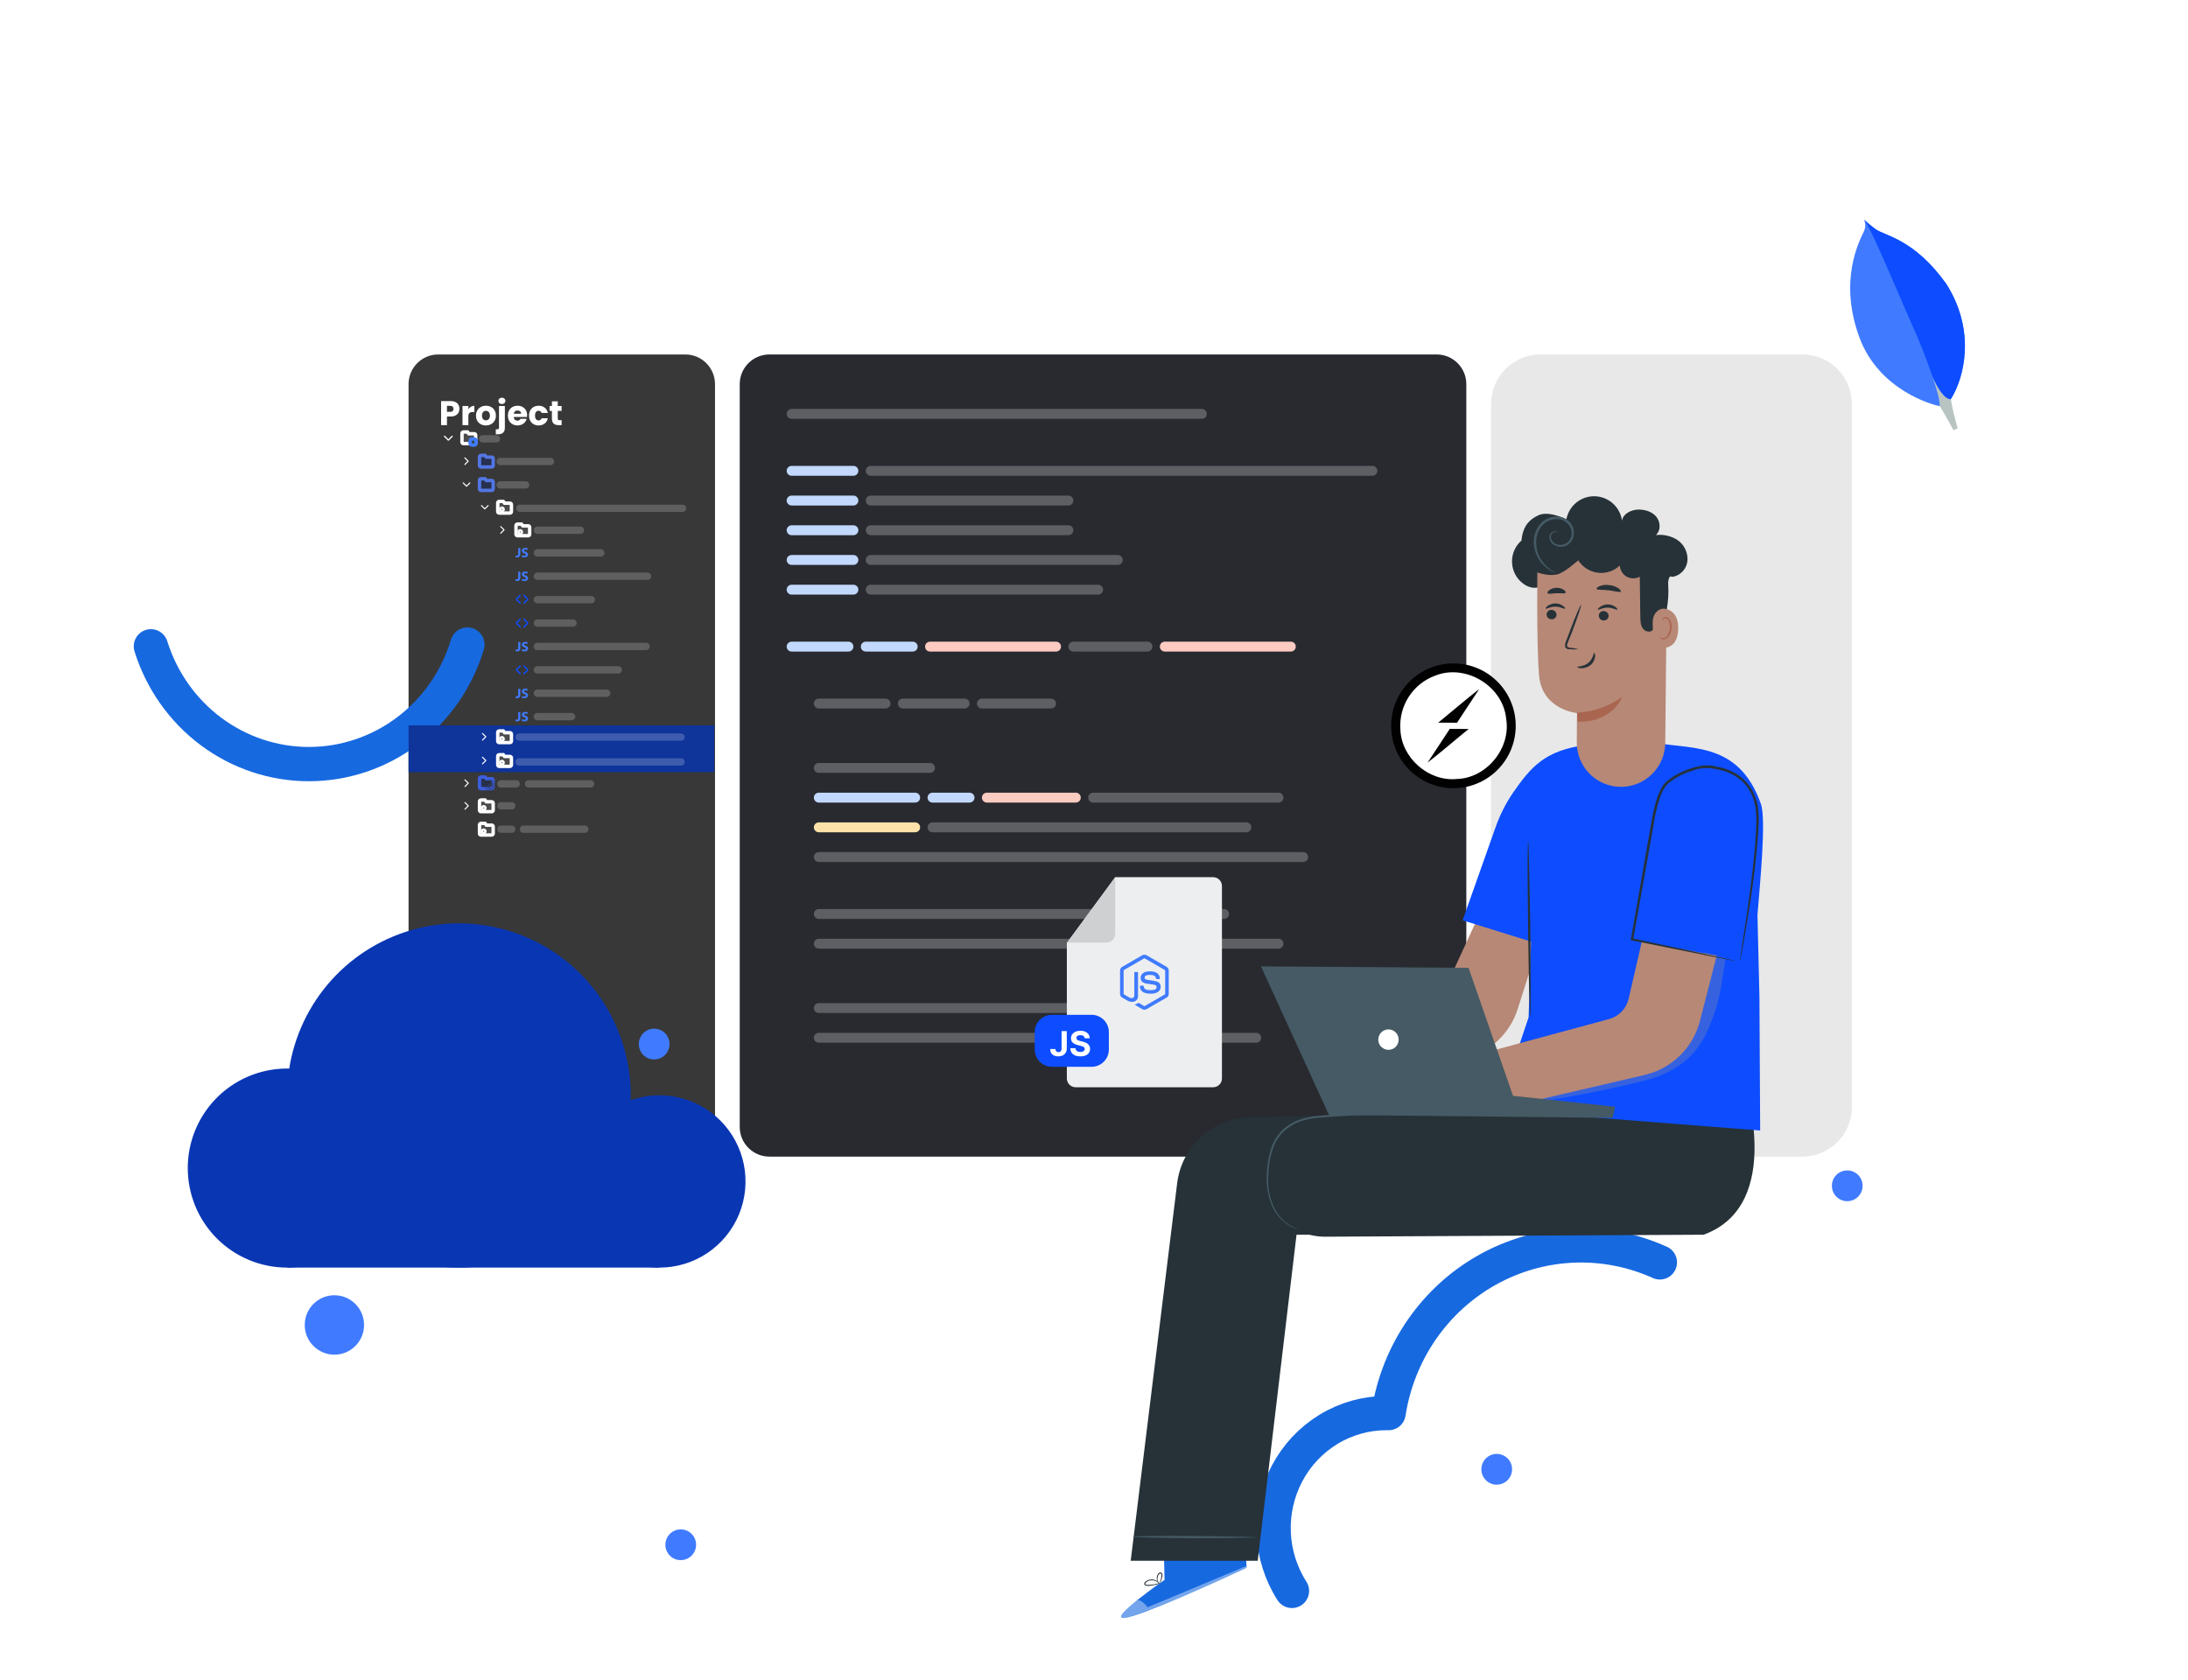 <svg xmlns="http://www.w3.org/2000/svg" width="319" height="245" viewBox="0 0 319 245" fill="none"><g filter="url(#filter0_d_2698_16825)"><path d="M268.191 45.916H62.806C58.428 45.916 54.879 49.472 54.879 53.858V166.501C54.879 170.887 58.428 174.443 62.806 174.443H268.191C272.57 174.443 276.119 170.887 276.119 166.501V53.858C276.119 49.472 272.57 45.916 268.191 45.916Z" fill="white"></path></g><path d="M209.459 51.692H112.172C109.784 51.692 107.848 53.632 107.848 56.025V164.334C107.848 166.727 109.784 168.667 112.172 168.667H209.459C211.847 168.667 213.783 166.727 213.783 164.334V56.025C213.783 53.632 211.847 51.692 209.459 51.692Z" fill="#282A30"></path><path d="M99.921 51.692H63.888C61.5 51.692 59.565 53.632 59.565 56.025V164.334C59.565 166.727 61.5 168.667 63.888 168.667H99.921C102.309 168.667 104.245 166.727 104.245 164.334V56.025C104.245 53.632 102.309 51.692 99.921 51.692Z" fill="#383838"></path><path d="M262.788 51.692H224.593C220.613 51.692 217.387 54.925 217.387 58.913V161.446C217.387 165.434 220.613 168.667 224.593 168.667H262.788C266.768 168.667 269.994 165.434 269.994 161.446V58.913C269.994 54.925 266.768 51.692 262.788 51.692Z" fill="#E8E8E8"></path><path opacity="0.248" d="M175.228 59.635H115.414C115.016 59.635 114.693 59.958 114.693 60.357C114.693 60.756 115.016 61.079 115.414 61.079H175.228C175.626 61.079 175.949 60.756 175.949 60.357C175.949 59.958 175.626 59.635 175.228 59.635Z" fill="white"></path><path d="M124.422 67.939H115.414C115.016 67.939 114.693 68.262 114.693 68.661C114.693 69.059 115.016 69.383 115.414 69.383H124.422C124.82 69.383 125.143 69.059 125.143 68.661C125.143 68.262 124.82 67.939 124.422 67.939Z" fill="#C2D8FC"></path><path d="M124.422 72.271H115.414C115.016 72.271 114.693 72.594 114.693 72.993C114.693 73.392 115.016 73.715 115.414 73.715H124.422C124.82 73.715 125.143 73.392 125.143 72.993C125.143 72.594 124.82 72.271 124.422 72.271Z" fill="#C2D8FC"></path><path d="M124.422 76.603H115.414C115.016 76.603 114.693 76.927 114.693 77.326C114.693 77.724 115.016 78.047 115.414 78.047H124.422C124.82 78.047 125.143 77.724 125.143 77.326C125.143 76.927 124.82 76.603 124.422 76.603Z" fill="#C2D8FC"></path><path d="M124.422 80.936H115.414C115.016 80.936 114.693 81.259 114.693 81.658C114.693 82.057 115.016 82.38 115.414 82.38H124.422C124.82 82.38 125.143 82.057 125.143 81.658C125.143 81.259 124.82 80.936 124.422 80.936Z" fill="#C2D8FC"></path><path d="M124.422 85.268H115.414C115.016 85.268 114.693 85.591 114.693 85.99C114.693 86.389 115.016 86.712 115.414 86.712H124.422C124.82 86.712 125.143 86.389 125.143 85.99C125.143 85.591 124.82 85.268 124.422 85.268Z" fill="#C2D8FC"></path><path d="M123.701 93.572H115.414C115.016 93.572 114.693 93.895 114.693 94.294C114.693 94.693 115.016 95.016 115.414 95.016H123.701C124.099 95.016 124.422 94.693 124.422 94.294C124.422 93.895 124.099 93.572 123.701 93.572Z" fill="#C2D8FC"></path><path opacity="0.248" d="M129.106 101.876H119.377C118.979 101.876 118.656 102.199 118.656 102.598C118.656 102.997 118.979 103.32 119.377 103.32H129.106C129.504 103.32 129.826 102.997 129.826 102.598C129.826 102.199 129.504 101.876 129.106 101.876Z" fill="white"></path><path opacity="0.248" d="M135.592 111.263H119.377C118.979 111.263 118.656 111.586 118.656 111.985C118.656 112.383 118.979 112.707 119.377 112.707H135.592C135.99 112.707 136.312 112.383 136.312 111.985C136.312 111.586 135.99 111.263 135.592 111.263Z" fill="white"></path><path d="M133.43 115.595H119.377C118.979 115.595 118.656 115.918 118.656 116.317C118.656 116.716 118.979 117.039 119.377 117.039H133.43C133.828 117.039 134.15 116.716 134.15 116.317C134.15 115.918 133.828 115.595 133.43 115.595Z" fill="#C2D8FC"></path><path d="M133.43 119.927H119.377C118.979 119.927 118.656 120.251 118.656 120.649C118.656 121.048 118.979 121.371 119.377 121.371H133.43C133.828 121.371 134.15 121.048 134.15 120.649C134.15 120.251 133.828 119.927 133.43 119.927Z" fill="#FCE2A9"></path><path opacity="0.248" d="M181.714 119.927H135.953C135.555 119.927 135.232 120.251 135.232 120.649C135.232 121.048 135.555 121.371 135.953 121.371H181.714C182.112 121.371 182.435 121.048 182.435 120.649C182.435 120.251 182.112 119.927 181.714 119.927Z" fill="white"></path><path opacity="0.248" d="M190.001 124.26H119.377C118.979 124.26 118.656 124.583 118.656 124.982C118.656 125.381 118.979 125.704 119.377 125.704H190.001C190.399 125.704 190.721 125.381 190.721 124.982C190.721 124.583 190.399 124.26 190.001 124.26Z" fill="white"></path><path opacity="0.248" d="M178.47 132.563H119.377C118.979 132.563 118.656 132.887 118.656 133.286C118.656 133.684 118.979 134.008 119.377 134.008H178.47C178.868 134.008 179.191 133.684 179.191 133.286C179.191 132.887 178.868 132.563 178.47 132.563Z" fill="white"></path><path opacity="0.248" d="M186.397 136.896H119.377C118.979 136.896 118.656 137.219 118.656 137.618C118.656 138.017 118.979 138.34 119.377 138.34H186.397C186.795 138.34 187.118 138.017 187.118 137.618C187.118 137.219 186.795 136.896 186.397 136.896Z" fill="white"></path><path opacity="0.248" d="M171.264 146.283H119.377C118.979 146.283 118.656 146.606 118.656 147.005C118.656 147.404 118.979 147.727 119.377 147.727H171.264C171.662 147.727 171.984 147.404 171.984 147.005C171.984 146.606 171.662 146.283 171.264 146.283Z" fill="white"></path><path opacity="0.248" d="M183.154 150.615H119.377C118.979 150.615 118.656 150.938 118.656 151.337C118.656 151.736 118.979 152.059 119.377 152.059H183.154C183.552 152.059 183.875 151.736 183.875 151.337C183.875 150.938 183.552 150.615 183.154 150.615Z" fill="white"></path><path d="M141.358 115.595H135.953C135.555 115.595 135.232 115.918 135.232 116.317C135.232 116.716 135.555 117.039 135.953 117.039H141.358C141.756 117.039 142.079 116.716 142.079 116.317C142.079 115.918 141.756 115.595 141.358 115.595Z" fill="#C2D8FC"></path><path d="M156.851 115.595H143.879C143.481 115.595 143.158 115.918 143.158 116.317C143.158 116.716 143.481 117.039 143.879 117.039H156.851C157.249 117.039 157.571 116.716 157.571 116.317C157.571 115.918 157.249 115.595 156.851 115.595Z" fill="#FACBC1"></path><path opacity="0.248" d="M186.397 115.595H159.373C158.975 115.595 158.652 115.918 158.652 116.317C158.652 116.716 158.975 117.039 159.373 117.039H186.397C186.795 117.039 187.118 116.716 187.118 116.317C187.118 115.918 186.795 115.595 186.397 115.595Z" fill="white"></path><path opacity="0.248" d="M140.637 101.876H131.629C131.231 101.876 130.908 102.199 130.908 102.598C130.908 102.997 131.231 103.32 131.629 103.32H140.637C141.035 103.32 141.358 102.997 141.358 102.598C141.358 102.199 141.035 101.876 140.637 101.876Z" fill="white"></path><path opacity="0.248" d="M153.247 101.876H143.158C142.76 101.876 142.438 102.199 142.438 102.598C142.438 102.997 142.76 103.32 143.158 103.32H153.247C153.645 103.32 153.968 102.997 153.968 102.598C153.968 102.199 153.645 101.876 153.247 101.876Z" fill="white"></path><path d="M133.071 93.572H126.225C125.827 93.572 125.504 93.895 125.504 94.294C125.504 94.693 125.827 95.016 126.225 95.016H133.071C133.469 95.016 133.791 94.693 133.791 94.294C133.791 93.895 133.469 93.572 133.071 93.572Z" fill="#C2D8FC"></path><path d="M153.968 93.572H135.592C135.194 93.572 134.871 93.895 134.871 94.294C134.871 94.693 135.194 95.016 135.592 95.016H153.968C154.366 95.016 154.689 94.693 154.689 94.294C154.689 93.895 154.366 93.572 153.968 93.572Z" fill="#FDCBC1"></path><path opacity="0.248" d="M167.3 93.572H156.49C156.092 93.572 155.77 93.895 155.77 94.294C155.77 94.693 156.092 95.016 156.49 95.016H167.3C167.698 95.016 168.021 94.693 168.021 94.294C168.021 93.895 167.698 93.572 167.3 93.572Z" fill="white"></path><path d="M188.199 93.572H169.822C169.424 93.572 169.102 93.895 169.102 94.294C169.102 94.693 169.424 95.016 169.822 95.016H188.199C188.597 95.016 188.919 94.693 188.919 94.294C188.919 93.895 188.597 93.572 188.199 93.572Z" fill="#FDCBC1"></path><path opacity="0.248" d="M200.091 67.939H126.945C126.547 67.939 126.225 68.262 126.225 68.661C126.225 69.059 126.547 69.383 126.945 69.383H200.091C200.489 69.383 200.812 69.059 200.812 68.661C200.812 68.262 200.489 67.939 200.091 67.939Z" fill="white"></path><path opacity="0.248" d="M155.771 72.271H126.945C126.547 72.271 126.225 72.594 126.225 72.993C126.225 73.392 126.547 73.715 126.945 73.715H155.771C156.169 73.715 156.492 73.392 156.492 72.993C156.492 72.594 156.169 72.271 155.771 72.271Z" fill="white"></path><path opacity="0.248" d="M155.771 76.603H126.945C126.547 76.603 126.225 76.927 126.225 77.326C126.225 77.724 126.547 78.047 126.945 78.047H155.771C156.169 78.047 156.492 77.724 156.492 77.326C156.492 76.927 156.169 76.603 155.771 76.603Z" fill="white"></path><path opacity="0.248" d="M162.978 80.936H126.945C126.547 80.936 126.225 81.259 126.225 81.658C126.225 82.057 126.547 82.38 126.945 82.38H162.978C163.376 82.38 163.698 82.057 163.698 81.658C163.698 81.259 163.376 80.936 162.978 80.936Z" fill="white"></path><path opacity="0.248" d="M160.095 85.268H126.945C126.547 85.268 126.225 85.591 126.225 85.99C126.225 86.389 126.547 86.712 126.945 86.712H160.095C160.493 86.712 160.816 86.389 160.816 85.99C160.816 85.591 160.493 85.268 160.095 85.268Z" fill="white"></path><path d="M66.909 184.856C71.864 184.856 76.707 183.384 80.827 180.626C84.947 177.868 88.158 173.948 90.055 169.362C91.951 164.775 92.447 159.728 91.481 154.859C90.514 149.99 88.129 145.518 84.625 142.007C81.122 138.497 76.658 136.106 71.798 135.137C66.939 134.169 61.902 134.666 57.324 136.565C52.747 138.465 48.834 141.682 46.081 145.81C43.329 149.938 41.859 154.791 41.859 159.755C41.859 166.412 44.499 172.796 49.196 177.503C53.894 182.211 60.266 184.855 66.909 184.856Z" fill="#0936B3"></path><path d="M41.86 184.852C44.725 184.852 47.526 184.001 49.908 182.407C52.29 180.812 54.146 178.545 55.242 175.893C56.339 173.241 56.626 170.323 56.067 167.508C55.508 164.692 54.128 162.106 52.103 160.076C50.077 158.047 47.496 156.664 44.686 156.104C41.876 155.544 38.964 155.832 36.317 156.93C33.67 158.029 31.408 159.889 29.816 162.276C28.224 164.662 27.375 167.468 27.375 170.339C27.375 174.188 28.901 177.88 31.618 180.602C34.334 183.323 38.018 184.852 41.86 184.852ZM96.154 184.852C98.634 184.852 101.059 184.116 103.121 182.735C105.183 181.355 106.79 179.392 107.739 177.097C108.688 174.801 108.936 172.275 108.453 169.837C107.969 167.4 106.775 165.162 105.021 163.404C103.267 161.647 101.033 160.451 98.6 159.966C96.168 159.481 93.647 159.73 91.356 160.681C89.064 161.632 87.106 163.242 85.728 165.308C84.35 167.375 83.615 169.804 83.615 172.289C83.615 173.938 83.939 175.572 84.569 177.097C85.2 178.621 86.123 180.006 87.288 181.173C88.452 182.339 89.834 183.265 91.356 183.896C92.877 184.527 94.508 184.852 96.154 184.852Z" fill="#0936B3"></path><path d="M96.152 184.852H41.916V170.194H88.65L96.152 184.852Z" fill="#0936B3"></path><path d="M95.376 154.498C95.819 154.498 96.253 154.367 96.621 154.12C96.99 153.873 97.277 153.523 97.447 153.112C97.616 152.702 97.661 152.25 97.574 151.815C97.488 151.379 97.274 150.979 96.961 150.665C96.647 150.351 96.248 150.137 95.813 150.05C95.379 149.964 94.928 150.008 94.518 150.178C94.109 150.348 93.759 150.636 93.513 151.005C93.266 151.375 93.135 151.809 93.135 152.253C93.135 152.848 93.371 153.42 93.791 153.841C94.212 154.262 94.782 154.498 95.376 154.498ZM99.249 227.516C99.692 227.516 100.125 227.384 100.494 227.137C100.862 226.89 101.15 226.54 101.319 226.129C101.489 225.719 101.533 225.267 101.447 224.832C101.36 224.396 101.147 223.996 100.834 223.682C100.52 223.368 100.121 223.154 99.686 223.067C99.251 222.981 98.801 223.025 98.391 223.195C97.982 223.365 97.632 223.653 97.385 224.022C97.139 224.392 97.007 224.826 97.007 225.27C97.007 225.565 97.066 225.857 97.178 226.129C97.291 226.402 97.456 226.649 97.664 226.858C97.872 227.066 98.119 227.232 98.391 227.345C98.663 227.457 98.954 227.516 99.249 227.516ZM218.216 216.509C218.659 216.509 219.093 216.377 219.461 216.13C219.83 215.884 220.117 215.533 220.287 215.122C220.456 214.712 220.501 214.261 220.414 213.825C220.328 213.389 220.114 212.989 219.801 212.675C219.487 212.361 219.088 212.147 218.653 212.061C218.218 211.974 217.768 212.018 217.358 212.188C216.949 212.358 216.599 212.646 216.352 213.015C216.106 213.385 215.975 213.819 215.975 214.263C215.975 214.859 216.211 215.43 216.631 215.851C217.051 216.272 217.621 216.509 218.216 216.509H218.216ZM269.321 175.169C269.764 175.169 270.197 175.037 270.566 174.79C270.935 174.543 271.222 174.193 271.391 173.782C271.561 173.372 271.605 172.921 271.519 172.485C271.433 172.049 271.219 171.649 270.906 171.335C270.592 171.021 270.193 170.807 269.758 170.721C269.323 170.634 268.873 170.678 268.463 170.848C268.054 171.018 267.704 171.306 267.457 171.675C267.211 172.045 267.08 172.479 267.08 172.923C267.08 173.218 267.138 173.51 267.25 173.782C267.363 174.055 267.528 174.302 267.736 174.511C267.944 174.719 268.191 174.885 268.463 174.998C268.735 175.111 269.027 175.169 269.321 175.169ZM250.567 135.708C251.01 135.708 251.443 135.576 251.812 135.329C252.18 135.083 252.468 134.732 252.637 134.322C252.807 133.911 252.851 133.46 252.765 133.024C252.678 132.588 252.465 132.188 252.151 131.874C251.838 131.56 251.439 131.346 251.004 131.26C250.569 131.173 250.118 131.218 249.709 131.387C249.299 131.557 248.949 131.845 248.703 132.215C248.457 132.584 248.325 133.018 248.325 133.462C248.326 134.058 248.562 134.629 248.982 135.05C249.402 135.471 249.972 135.708 250.567 135.708Z" fill="#407BFF"></path><path d="M242 184.091C238.02 182.294 233.689 181.453 229.341 181.635C224.992 181.817 220.743 183.016 216.92 185.14C213.098 187.264 209.805 190.256 207.296 193.884C204.786 197.513 203.128 201.682 202.448 206.069H202.097C199.138 206.07 196.234 206.887 193.692 208.435C191.15 209.982 189.066 212.201 187.658 214.858C186.251 217.515 185.573 220.51 185.697 223.528C185.821 226.545 186.741 229.472 188.361 232M22 94.249C23.558 99.236 26.63 103.589 30.772 106.677C34.913 109.765 39.911 111.428 45.04 111.427C50.211 111.426 55.245 109.733 59.404 106.597C63.562 103.46 66.625 99.045 68.142 94" stroke="#1769E0" stroke-width="5" stroke-linecap="round" stroke-linejoin="round"></path><path opacity="0.5" d="M198.337 18.135C198.117 19.037 197.713 19.881 197.154 20.609C196.594 21.338 195.89 21.935 195.089 22.36C195.063 22.373 195.04 22.393 195.024 22.418C195.008 22.443 195 22.473 195 22.503C195 22.533 195.008 22.563 195.024 22.588C195.04 22.613 195.063 22.634 195.089 22.646C195.893 23.067 196.6 23.662 197.16 24.392C197.721 25.121 198.122 25.967 198.337 26.871C198.347 26.908 198.368 26.941 198.398 26.964C198.427 26.987 198.463 27 198.5 27C198.538 27 198.574 26.987 198.603 26.964C198.633 26.941 198.654 26.908 198.664 26.871C198.884 25.969 199.287 25.126 199.847 24.397C200.407 23.669 201.11 23.072 201.911 22.646C201.937 22.634 201.96 22.613 201.976 22.588C201.992 22.563 202 22.533 202 22.503C202 22.473 201.992 22.443 201.976 22.418C201.96 22.393 201.937 22.373 201.911 22.36C201.107 21.939 200.402 21.343 199.842 20.614C199.282 19.885 198.881 19.039 198.667 18.135C198.658 18.096 198.637 18.062 198.607 18.038C198.577 18.013 198.54 18 198.502 18C198.464 18 198.427 18.013 198.397 18.038C198.367 18.062 198.345 18.096 198.337 18.135Z" fill="white"></path><path opacity="0.5" d="M182.598 23.272C182.105 24.689 181.272 25.964 180.172 26.985C179.072 28.006 177.74 28.742 176.29 29.128C176.207 29.149 176.134 29.197 176.081 29.265C176.029 29.332 176 29.415 176 29.501C176 29.587 176.029 29.67 176.081 29.737C176.134 29.805 176.207 29.853 176.29 29.874C177.74 30.26 179.072 30.996 180.172 32.017C181.272 33.038 182.105 34.312 182.598 35.73C182.631 35.81 182.687 35.878 182.758 35.926C182.83 35.974 182.914 36 183 36C183.086 36 183.17 35.974 183.242 35.926C183.313 35.878 183.369 35.81 183.402 35.73C183.895 34.312 184.728 33.038 185.828 32.017C186.928 30.996 188.26 30.26 189.71 29.874C189.793 29.853 189.866 29.805 189.919 29.737C189.971 29.67 190 29.587 190 29.501C190 29.415 189.971 29.332 189.919 29.265C189.866 29.197 189.793 29.149 189.71 29.128C188.261 28.742 186.928 28.006 185.829 26.985C184.729 25.964 183.897 24.689 183.403 23.272C183.371 23.192 183.315 23.123 183.244 23.074C183.172 23.026 183.087 23 183.001 23C182.914 23 182.83 23.026 182.758 23.074C182.686 23.123 182.631 23.192 182.598 23.272Z" fill="white"></path><path opacity="0.5" d="M194.86 32.129C194.671 33.032 194.326 33.876 193.846 34.605C193.366 35.334 192.763 35.931 192.077 36.357C192.054 36.37 192.034 36.39 192.021 36.415C192.007 36.44 192 36.47 192 36.5C192 36.53 192.007 36.56 192.021 36.585C192.034 36.61 192.054 36.63 192.077 36.643C192.766 37.064 193.371 37.66 193.852 38.39C194.332 39.12 194.676 39.966 194.86 40.871C194.868 40.908 194.886 40.941 194.912 40.964C194.937 40.987 194.968 41 195 41C195.032 41 195.063 40.987 195.088 40.964C195.114 40.941 195.132 40.908 195.14 40.871C195.329 39.968 195.675 39.124 196.154 38.395C196.634 37.666 197.237 37.069 197.923 36.643C197.946 36.63 197.966 36.61 197.979 36.585C197.993 36.56 198 36.53 198 36.5C198 36.47 197.993 36.44 197.979 36.415C197.966 36.39 197.946 36.37 197.923 36.357C197.234 35.936 196.629 35.34 196.148 34.61C195.668 33.88 195.324 33.034 195.14 32.129C195.132 32.092 195.114 32.059 195.088 32.036C195.063 32.013 195.032 32 195 32C194.968 32 194.937 32.013 194.912 32.036C194.886 32.059 194.868 32.092 194.86 32.129Z" fill="white"></path><path d="M66.985 59.62C66.985 59.823 66.938 60.01 66.845 60.18C66.752 60.347 66.608 60.482 66.415 60.585C66.222 60.688 65.982 60.74 65.695 60.74H65.165V62H64.31V58.49H65.695C65.975 58.49 66.212 58.538 66.405 58.635C66.598 58.732 66.743 58.865 66.84 59.035C66.937 59.205 66.985 59.4 66.985 59.62ZM65.63 60.06C65.793 60.06 65.915 60.022 65.995 59.945C66.075 59.868 66.115 59.76 66.115 59.62C66.115 59.48 66.075 59.372 65.995 59.295C65.915 59.218 65.793 59.18 65.63 59.18H65.165V60.06H65.63ZM68.285 59.675C68.385 59.522 68.51 59.402 68.66 59.315C68.81 59.225 68.977 59.18 69.16 59.18V60.085H68.925C68.712 60.085 68.552 60.132 68.445 60.225C68.338 60.315 68.285 60.475 68.285 60.705V62H67.43V59.21H68.285V59.675ZM70.839 62.04C70.566 62.04 70.319 61.982 70.099 61.865C69.882 61.748 69.71 61.582 69.584 61.365C69.46 61.148 69.399 60.895 69.399 60.605C69.399 60.318 69.462 60.067 69.589 59.85C69.716 59.63 69.889 59.462 70.109 59.345C70.329 59.228 70.576 59.17 70.849 59.17C71.122 59.17 71.369 59.228 71.589 59.345C71.809 59.462 71.982 59.63 72.109 59.85C72.236 60.067 72.299 60.318 72.299 60.605C72.299 60.892 72.234 61.145 72.104 61.365C71.977 61.582 71.802 61.748 71.579 61.865C71.359 61.982 71.112 62.04 70.839 62.04ZM70.839 61.3C71.002 61.3 71.141 61.24 71.254 61.12C71.371 61 71.429 60.828 71.429 60.605C71.429 60.382 71.372 60.21 71.259 60.09C71.149 59.97 71.012 59.91 70.849 59.91C70.682 59.91 70.544 59.97 70.434 60.09C70.324 60.207 70.269 60.378 70.269 60.605C70.269 60.828 70.322 61 70.429 61.12C70.539 61.24 70.675 61.3 70.839 61.3ZM73.177 58.92C73.027 58.92 72.904 58.877 72.807 58.79C72.714 58.7 72.667 58.59 72.667 58.46C72.667 58.327 72.714 58.217 72.807 58.13C72.904 58.04 73.027 57.995 73.177 57.995C73.324 57.995 73.444 58.04 73.537 58.13C73.634 58.217 73.682 58.327 73.682 58.46C73.682 58.59 73.634 58.7 73.537 58.79C73.444 58.877 73.324 58.92 73.177 58.92ZM73.607 62.36C73.607 62.703 73.521 62.95 73.347 63.1C73.174 63.253 72.932 63.33 72.622 63.33H72.287V62.605H72.492C72.586 62.605 72.652 62.587 72.692 62.55C72.732 62.513 72.752 62.453 72.752 62.37V59.21H73.607V62.36ZM76.852 60.56C76.852 60.64 76.847 60.723 76.837 60.81H74.902C74.915 60.983 74.97 61.117 75.067 61.21C75.167 61.3 75.289 61.345 75.432 61.345C75.645 61.345 75.794 61.255 75.877 61.075H76.787C76.74 61.258 76.655 61.423 76.532 61.57C76.412 61.717 76.26 61.832 76.077 61.915C75.894 61.998 75.689 62.04 75.462 62.04C75.189 62.04 74.945 61.982 74.732 61.865C74.519 61.748 74.352 61.582 74.232 61.365C74.112 61.148 74.052 60.895 74.052 60.605C74.052 60.315 74.11 60.062 74.227 59.845C74.347 59.628 74.514 59.462 74.727 59.345C74.94 59.228 75.185 59.17 75.462 59.17C75.732 59.17 75.972 59.227 76.182 59.34C76.392 59.453 76.555 59.615 76.672 59.825C76.792 60.035 76.852 60.28 76.852 60.56ZM75.977 60.335C75.977 60.188 75.927 60.072 75.827 59.985C75.727 59.898 75.602 59.855 75.452 59.855C75.309 59.855 75.187 59.897 75.087 59.98C74.99 60.063 74.93 60.182 74.907 60.335H75.977ZM77.133 60.605C77.133 60.315 77.192 60.062 77.308 59.845C77.428 59.628 77.593 59.462 77.803 59.345C78.016 59.228 78.26 59.17 78.533 59.17C78.883 59.17 79.175 59.262 79.408 59.445C79.645 59.628 79.8 59.887 79.873 60.22H78.963C78.886 60.007 78.738 59.9 78.518 59.9C78.362 59.9 78.237 59.962 78.143 60.085C78.05 60.205 78.003 60.378 78.003 60.605C78.003 60.832 78.05 61.007 78.143 61.13C78.237 61.25 78.362 61.31 78.518 61.31C78.738 61.31 78.886 61.203 78.963 60.99H79.873C79.8 61.317 79.645 61.573 79.408 61.76C79.171 61.947 78.88 62.04 78.533 62.04C78.26 62.04 78.016 61.982 77.803 61.865C77.593 61.748 77.428 61.582 77.308 61.365C77.192 61.148 77.133 60.895 77.133 60.605ZM81.885 61.275V62H81.451C81.141 62 80.899 61.925 80.725 61.775C80.552 61.622 80.466 61.373 80.466 61.03V59.92H80.126V59.21H80.466V58.53H81.32V59.21H81.88V59.92H81.32V61.04C81.32 61.123 81.341 61.183 81.38 61.22C81.421 61.257 81.487 61.275 81.581 61.275H81.885Z" fill="white"></path><path d="M65.368 64.05L65.855 63.561C65.864 63.553 65.874 63.546 65.885 63.541C65.896 63.536 65.908 63.534 65.92 63.534C65.933 63.534 65.944 63.536 65.956 63.541C65.967 63.546 65.977 63.553 65.985 63.561C66.003 63.578 66.012 63.602 66.012 63.626C66.012 63.651 66.003 63.674 65.985 63.692L65.433 64.246C65.416 64.262 65.394 64.272 65.37 64.272C65.346 64.273 65.323 64.264 65.306 64.248L64.749 63.692C64.74 63.684 64.733 63.673 64.727 63.662C64.722 63.651 64.719 63.638 64.719 63.626C64.718 63.613 64.721 63.601 64.725 63.589C64.73 63.577 64.737 63.567 64.746 63.558C64.754 63.549 64.765 63.542 64.777 63.537C64.788 63.533 64.801 63.531 64.813 63.531C64.826 63.531 64.838 63.534 64.85 63.539C64.861 63.544 64.871 63.552 64.88 63.561L65.368 64.05Z" fill="white"></path><path d="M68.144 67.254L67.719 66.828C67.711 66.821 67.706 66.812 67.701 66.802C67.697 66.792 67.695 66.782 67.695 66.771C67.695 66.761 67.697 66.75 67.701 66.74C67.706 66.731 67.711 66.722 67.719 66.715C67.734 66.7 67.755 66.691 67.776 66.691C67.797 66.691 67.818 66.7 67.833 66.715L68.314 67.197C68.329 67.211 68.337 67.231 68.338 67.252C68.338 67.272 68.331 67.292 68.317 67.308L67.833 67.794C67.818 67.809 67.798 67.817 67.776 67.817C67.755 67.817 67.735 67.809 67.719 67.794C67.704 67.779 67.696 67.758 67.696 67.737C67.696 67.716 67.704 67.695 67.719 67.68L68.144 67.254Z" fill="white"></path><path d="M104.139 105.784H59.565V112.606H104.139V105.784Z" fill="#0F349A"></path><path d="M73.373 77.275L72.947 76.849C72.94 76.841 72.934 76.833 72.93 76.823C72.926 76.813 72.924 76.803 72.924 76.792C72.924 76.781 72.926 76.771 72.93 76.761C72.934 76.751 72.94 76.743 72.947 76.735C72.963 76.72 72.983 76.712 73.004 76.712C73.026 76.712 73.046 76.72 73.061 76.735L73.543 77.218C73.558 77.232 73.566 77.252 73.566 77.272C73.567 77.293 73.559 77.313 73.545 77.328L73.062 77.814C73.047 77.829 73.026 77.838 73.005 77.838C72.984 77.838 72.963 77.83 72.948 77.814C72.933 77.799 72.924 77.779 72.924 77.758C72.924 77.736 72.933 77.716 72.948 77.701L73.373 77.275Z" fill="white"></path><path d="M70.713 107.443L70.287 107.017C70.28 107.01 70.274 107.001 70.27 106.991C70.266 106.981 70.264 106.971 70.264 106.96C70.264 106.95 70.266 106.939 70.27 106.929C70.274 106.92 70.28 106.911 70.287 106.903C70.302 106.888 70.323 106.88 70.344 106.88C70.365 106.88 70.386 106.888 70.401 106.903L70.883 107.386C70.897 107.4 70.906 107.42 70.906 107.441C70.907 107.461 70.899 107.481 70.885 107.496L70.401 107.982C70.386 107.998 70.366 108.006 70.345 108.006C70.323 108.006 70.303 107.998 70.288 107.983C70.273 107.968 70.264 107.947 70.264 107.926C70.264 107.904 70.273 107.884 70.288 107.869L70.713 107.443Z" fill="white"></path><path d="M70.713 110.906L70.287 110.48C70.28 110.473 70.274 110.464 70.27 110.454C70.266 110.444 70.264 110.434 70.264 110.423C70.264 110.413 70.266 110.402 70.27 110.392C70.274 110.383 70.28 110.374 70.287 110.366C70.302 110.351 70.323 110.343 70.344 110.343C70.365 110.343 70.386 110.351 70.401 110.366L70.883 110.849C70.897 110.863 70.906 110.883 70.906 110.904C70.907 110.924 70.899 110.944 70.885 110.959L70.401 111.445C70.386 111.461 70.366 111.469 70.345 111.469C70.323 111.469 70.303 111.461 70.288 111.446C70.273 111.431 70.264 111.41 70.264 111.389C70.264 111.367 70.273 111.347 70.288 111.332L70.713 110.906Z" fill="white"></path><path d="M68.16 114.211L67.735 113.785C67.727 113.778 67.721 113.769 67.717 113.759C67.713 113.749 67.711 113.739 67.711 113.728C67.711 113.718 67.713 113.707 67.717 113.697C67.721 113.688 67.727 113.679 67.735 113.671C67.75 113.656 67.77 113.648 67.791 113.648C67.813 113.648 67.833 113.656 67.848 113.671L68.33 114.154C68.345 114.168 68.353 114.188 68.353 114.209C68.354 114.229 68.346 114.249 68.332 114.264L67.849 114.75C67.834 114.765 67.813 114.774 67.792 114.774C67.771 114.774 67.75 114.766 67.735 114.751C67.72 114.735 67.712 114.715 67.712 114.694C67.711 114.672 67.72 114.652 67.735 114.637L68.16 114.211Z" fill="white"></path><path d="M68.16 117.515L67.735 117.089C67.727 117.082 67.721 117.073 67.717 117.063C67.713 117.053 67.711 117.043 67.711 117.032C67.711 117.022 67.713 117.011 67.717 117.002C67.721 116.992 67.727 116.983 67.735 116.976C67.75 116.961 67.77 116.952 67.791 116.952C67.813 116.952 67.833 116.961 67.848 116.976L68.33 117.458C68.345 117.473 68.353 117.492 68.353 117.513C68.354 117.534 68.346 117.554 68.332 117.569L67.849 118.055C67.834 118.07 67.813 118.078 67.792 118.078C67.771 118.078 67.75 118.07 67.735 118.055C67.72 118.04 67.712 118.019 67.712 117.998C67.711 117.977 67.72 117.956 67.735 117.941L68.16 117.515Z" fill="white"></path><path d="M68.017 70.793L68.442 70.367C68.45 70.359 68.459 70.353 68.468 70.349C68.478 70.345 68.488 70.343 68.499 70.343C68.51 70.343 68.52 70.345 68.53 70.349C68.539 70.353 68.548 70.359 68.556 70.367C68.571 70.382 68.579 70.403 68.579 70.424C68.579 70.445 68.571 70.466 68.556 70.481L68.074 70.963C68.06 70.978 68.04 70.986 68.019 70.987C67.999 70.987 67.979 70.979 67.964 70.965L67.479 70.481C67.464 70.466 67.455 70.446 67.455 70.424C67.455 70.403 67.463 70.382 67.478 70.367C67.494 70.352 67.514 70.344 67.535 70.344C67.557 70.344 67.577 70.352 67.592 70.367L68.017 70.793Z" fill="white"></path><path d="M70.678 74.098L71.102 73.672C71.11 73.664 71.119 73.658 71.128 73.654C71.138 73.65 71.149 73.648 71.159 73.648C71.17 73.648 71.18 73.65 71.19 73.654C71.2 73.658 71.208 73.664 71.216 73.672C71.231 73.687 71.239 73.707 71.239 73.729C71.239 73.75 71.231 73.771 71.216 73.786L70.734 74.268C70.72 74.283 70.7 74.291 70.68 74.291C70.659 74.292 70.639 74.284 70.624 74.27L70.139 73.786C70.124 73.771 70.115 73.751 70.115 73.729C70.115 73.708 70.124 73.687 70.139 73.672C70.154 73.657 70.174 73.649 70.195 73.649C70.217 73.649 70.237 73.657 70.252 73.672L70.678 74.098Z" fill="white"></path><path d="M68.163 62.996H67.546C67.491 63.001 67.44 63.028 67.405 63.07C67.369 63.113 67.352 63.167 67.356 63.222V64.465C67.352 64.52 67.369 64.574 67.405 64.616C67.44 64.659 67.491 64.685 67.546 64.691H69.16C69.215 64.685 69.266 64.659 69.301 64.616C69.337 64.574 69.354 64.52 69.35 64.465V63.476C69.354 63.421 69.337 63.367 69.301 63.325C69.266 63.282 69.215 63.256 69.16 63.25H68.353L68.163 62.996Z" fill="#4B4B4B" stroke="white" stroke-width="0.5"></path><path d="M69.151 63.929H68.808C68.609 63.929 68.447 64.091 68.447 64.29V64.634C68.447 64.834 68.609 64.995 68.808 64.995H69.151C69.35 64.995 69.511 64.834 69.511 64.634V64.29C69.511 64.091 69.35 63.929 69.151 63.929Z" fill="#32473C"></path><path d="M69.151 64.019H68.807C68.658 64.019 68.537 64.141 68.537 64.29V64.634C68.537 64.784 68.658 64.905 68.807 64.905H69.151C69.3 64.905 69.421 64.784 69.421 64.634V64.29C69.421 64.141 69.3 64.019 69.151 64.019Z" stroke="#407BFF" stroke-width="0.5"></path><path d="M70.716 66.407H70.099C70.044 66.412 69.993 66.439 69.958 66.481C69.922 66.523 69.905 66.578 69.909 66.633V67.875C69.905 67.93 69.922 67.985 69.958 68.027C69.993 68.07 70.044 68.096 70.099 68.101H71.713C71.768 68.096 71.819 68.07 71.854 68.027C71.889 67.985 71.907 67.93 71.903 67.875V66.887C71.907 66.832 71.889 66.778 71.854 66.735C71.819 66.693 71.768 66.666 71.713 66.661H70.906L70.716 66.407Z" fill="#26304F" stroke="#5276E3" stroke-width="0.5"></path><path d="M70.716 69.819H70.099C70.044 69.824 69.993 69.85 69.958 69.893C69.922 69.935 69.905 69.989 69.909 70.044V71.287C69.905 71.342 69.922 71.396 69.958 71.439C69.993 71.481 70.044 71.508 70.099 71.513H71.713C71.768 71.508 71.819 71.481 71.854 71.439C71.889 71.396 71.907 71.342 71.903 71.287V70.299C71.907 70.244 71.889 70.189 71.854 70.147C71.819 70.105 71.768 70.078 71.713 70.073H70.906L70.716 69.819Z" fill="#26304F" stroke="#5276E3" stroke-width="0.5"></path><path d="M73.376 73.123H72.759C72.704 73.128 72.653 73.155 72.618 73.197C72.582 73.239 72.565 73.294 72.569 73.349V74.591C72.565 74.646 72.582 74.701 72.618 74.743C72.653 74.785 72.704 74.812 72.759 74.817H74.373C74.428 74.812 74.479 74.785 74.514 74.743C74.55 74.701 74.567 74.646 74.563 74.591V73.603C74.567 73.548 74.55 73.493 74.514 73.451C74.479 73.409 74.428 73.382 74.373 73.377H73.566L73.376 73.123Z" fill="#4B4B4B" stroke="white" stroke-width="0.5"></path><path d="M73.18 74.549C73.327 74.549 73.446 74.429 73.446 74.282C73.446 74.135 73.327 74.016 73.18 74.016C73.033 74.016 72.914 74.135 72.914 74.282C72.914 74.429 73.033 74.549 73.18 74.549Z" fill="#4B4B4B"></path><path d="M73.18 74.458C73.277 74.458 73.356 74.379 73.356 74.282C73.356 74.185 73.277 74.106 73.18 74.106C73.083 74.106 73.004 74.185 73.004 74.282C73.004 74.379 73.083 74.458 73.18 74.458Z" stroke="white" stroke-width="0.5"></path><path d="M73.376 106.596H72.759C72.704 106.601 72.653 106.628 72.618 106.67C72.582 106.712 72.565 106.767 72.569 106.822V108.064C72.565 108.119 72.582 108.174 72.618 108.216C72.653 108.258 72.704 108.285 72.759 108.29H74.373C74.428 108.285 74.479 108.258 74.514 108.216C74.55 108.174 74.567 108.119 74.563 108.064V107.076C74.567 107.021 74.55 106.966 74.514 106.924C74.479 106.882 74.428 106.855 74.373 106.85H73.566L73.376 106.596Z" fill="#4B4B4B" stroke="white" stroke-width="0.5"></path><path d="M73.18 108.022C73.327 108.022 73.446 107.902 73.446 107.755C73.446 107.608 73.327 107.489 73.18 107.489C73.033 107.489 72.914 107.608 72.914 107.755C72.914 107.902 73.033 108.022 73.18 108.022Z" fill="#4B4B4B"></path><path d="M73.18 107.931C73.277 107.931 73.356 107.852 73.356 107.755C73.356 107.658 73.277 107.579 73.18 107.579C73.083 107.579 73.004 107.658 73.004 107.755C73.004 107.852 73.083 107.931 73.18 107.931Z" stroke="white" stroke-width="0.5"></path><path d="M73.376 110.059H72.759C72.704 110.064 72.653 110.091 72.618 110.133C72.582 110.175 72.565 110.23 72.569 110.285V111.527C72.565 111.582 72.582 111.637 72.618 111.679C72.653 111.721 72.704 111.748 72.759 111.753H74.373C74.428 111.748 74.479 111.721 74.514 111.679C74.55 111.637 74.567 111.582 74.563 111.527V110.539C74.567 110.484 74.55 110.429 74.514 110.387C74.479 110.345 74.428 110.318 74.373 110.313H73.566L73.376 110.059Z" fill="#4B4B4B" stroke="white" stroke-width="0.5"></path><path d="M73.18 111.485C73.327 111.485 73.446 111.365 73.446 111.218C73.446 111.071 73.327 110.952 73.18 110.952C73.033 110.952 72.914 111.071 72.914 111.218C72.914 111.365 73.033 111.485 73.18 111.485Z" fill="#4B4B4B"></path><path d="M73.18 111.394C73.277 111.394 73.356 111.315 73.356 111.218C73.356 111.121 73.277 111.042 73.18 111.042C73.083 111.042 73.004 111.121 73.004 111.218C73.004 111.315 73.083 111.394 73.18 111.394Z" stroke="white" stroke-width="0.5"></path><path d="M70.716 116.668H70.099C70.044 116.673 69.993 116.7 69.958 116.742C69.922 116.784 69.905 116.839 69.909 116.894V118.136C69.905 118.191 69.922 118.246 69.958 118.288C69.993 118.331 70.044 118.357 70.099 118.362H71.713C71.768 118.357 71.819 118.331 71.854 118.288C71.889 118.246 71.907 118.191 71.903 118.136V117.148C71.907 117.093 71.889 117.039 71.854 116.996C71.819 116.954 71.768 116.927 71.713 116.922H70.906L70.716 116.668Z" fill="#4B4B4B" stroke="white" stroke-width="0.5"></path><path d="M70.52 118.094C70.667 118.094 70.786 117.975 70.786 117.827C70.786 117.68 70.667 117.561 70.52 117.561C70.373 117.561 70.254 117.68 70.254 117.827C70.254 117.975 70.373 118.094 70.52 118.094Z" fill="#4B4B4B"></path><path d="M70.52 118.003C70.617 118.003 70.695 117.925 70.695 117.827C70.695 117.73 70.617 117.651 70.52 117.651C70.422 117.651 70.344 117.73 70.344 117.827C70.344 117.925 70.422 118.003 70.52 118.003Z" stroke="white" stroke-width="0.5"></path><path d="M70.716 120.074H70.099C70.044 120.079 69.993 120.106 69.958 120.148C69.922 120.19 69.905 120.245 69.909 120.3V121.542C69.905 121.597 69.922 121.652 69.958 121.694C69.993 121.736 70.044 121.763 70.099 121.768H71.713C71.768 121.763 71.819 121.736 71.854 121.694C71.889 121.652 71.907 121.597 71.903 121.542V120.554C71.907 120.499 71.889 120.445 71.854 120.402C71.819 120.36 71.768 120.333 71.713 120.328H70.906L70.716 120.074Z" fill="#4B4B4B" stroke="white" stroke-width="0.5"></path><path d="M70.52 121.5C70.667 121.5 70.786 121.38 70.786 121.233C70.786 121.086 70.667 120.967 70.52 120.967C70.373 120.967 70.254 121.086 70.254 121.233C70.254 121.38 70.373 121.5 70.52 121.5Z" fill="#4B4B4B"></path><path d="M70.52 121.409C70.617 121.409 70.695 121.33 70.695 121.233C70.695 121.136 70.617 121.057 70.52 121.057C70.422 121.057 70.344 121.136 70.344 121.233C70.344 121.33 70.422 121.409 70.52 121.409Z" stroke="white" stroke-width="0.5"></path><path d="M76.036 76.428H75.419C75.364 76.433 75.314 76.46 75.278 76.502C75.243 76.544 75.225 76.599 75.229 76.654V77.896C75.225 77.951 75.243 78.006 75.278 78.048C75.314 78.09 75.364 78.117 75.419 78.122H77.033C77.088 78.117 77.139 78.09 77.174 78.048C77.21 78.006 77.227 77.951 77.223 77.896V76.908C77.227 76.853 77.21 76.798 77.174 76.756C77.139 76.714 77.088 76.687 77.033 76.682H76.226L76.036 76.428Z" fill="#4B4B4B" stroke="white" stroke-width="0.5"></path><path d="M75.84 77.853C75.987 77.853 76.106 77.734 76.106 77.587C76.106 77.44 75.987 77.321 75.84 77.321C75.693 77.321 75.574 77.44 75.574 77.587C75.574 77.734 75.693 77.853 75.84 77.853Z" fill="#4B4B4B"></path><path d="M75.84 77.763C75.937 77.763 76.016 77.684 76.016 77.587C76.016 77.49 75.937 77.411 75.84 77.411C75.743 77.411 75.664 77.49 75.664 77.587C75.664 77.684 75.743 77.763 75.84 77.763Z" stroke="white" stroke-width="0.5"></path><path opacity="0.199" d="M72.384 63.462H70.362C70.068 63.462 69.83 63.701 69.83 63.995V63.995C69.83 64.29 70.068 64.528 70.362 64.528H72.384C72.677 64.528 72.915 64.29 72.915 63.995V63.995C72.915 63.701 72.677 63.462 72.384 63.462Z" fill="white"></path><path opacity="0.199" d="M80.256 66.767H72.915C72.621 66.767 72.383 67.005 72.383 67.299V67.3C72.383 67.594 72.621 67.833 72.915 67.833H80.256C80.55 67.833 80.788 67.594 80.788 67.3V67.299C80.788 67.005 80.55 66.767 80.256 66.767Z" fill="white"></path><path opacity="0.199" d="M76.639 70.178H72.915C72.621 70.178 72.383 70.417 72.383 70.711V70.711C72.383 71.006 72.621 71.244 72.915 71.244H76.639C76.932 71.244 77.171 71.006 77.171 70.711V70.711C77.171 70.417 76.932 70.178 76.639 70.178Z" fill="white"></path><path opacity="0.199" d="M99.514 73.59H75.788C75.494 73.59 75.256 73.828 75.256 74.123V74.123C75.256 74.417 75.494 74.656 75.788 74.656H99.514C99.807 74.656 100.046 74.417 100.046 74.123V74.123C100.046 73.828 99.807 73.59 99.514 73.59Z" fill="white"></path><path opacity="0.199" d="M84.618 76.787H78.34C78.047 76.787 77.809 77.026 77.809 77.32V77.321C77.809 77.615 78.047 77.853 78.34 77.853H84.618C84.912 77.853 85.15 77.615 85.15 77.321V77.32C85.15 77.026 84.912 76.787 84.618 76.787Z" fill="white"></path><path opacity="0.199" d="M87.597 80.092H78.34C78.047 80.092 77.809 80.331 77.809 80.625V80.626C77.809 80.92 78.047 81.159 78.34 81.159H87.597C87.891 81.159 88.129 80.92 88.129 80.626V80.625C88.129 80.331 87.891 80.092 87.597 80.092Z" fill="white"></path><path opacity="0.199" d="M94.406 83.503H78.34C78.047 83.503 77.809 83.742 77.809 84.036V84.036C77.809 84.331 78.047 84.569 78.34 84.569H94.406C94.7 84.569 94.938 84.331 94.938 84.036V84.036C94.938 83.742 94.7 83.503 94.406 83.503Z" fill="white"></path><path opacity="0.199" d="M86.214 86.915H78.34C78.047 86.915 77.809 87.153 77.809 87.448V87.448C77.809 87.742 78.047 87.981 78.34 87.981H86.214C86.508 87.981 86.746 87.742 86.746 87.448V87.448C86.746 87.153 86.508 86.915 86.214 86.915Z" fill="white"></path><path opacity="0.199" d="M83.554 90.326H78.34C78.047 90.326 77.809 90.565 77.809 90.859V90.859C77.809 91.154 78.047 91.392 78.34 91.392H83.554C83.848 91.392 84.086 91.154 84.086 90.859V90.859C84.086 90.565 83.848 90.326 83.554 90.326Z" fill="white"></path><path opacity="0.199" d="M94.193 93.737H78.34C78.047 93.737 77.809 93.975 77.809 94.27V94.27C77.809 94.564 78.047 94.803 78.34 94.803H94.193C94.487 94.803 94.725 94.564 94.725 94.27V94.27C94.725 93.975 94.487 93.737 94.193 93.737Z" fill="white"></path><path opacity="0.199" d="M90.15 97.148H78.34C78.047 97.148 77.809 97.387 77.809 97.681V97.682C77.809 97.976 78.047 98.214 78.34 98.214H90.15C90.444 98.214 90.682 97.976 90.682 97.682V97.681C90.682 97.387 90.444 97.148 90.15 97.148Z" fill="white"></path><path opacity="0.199" d="M88.448 100.56H78.34C78.047 100.56 77.809 100.798 77.809 101.093V101.093C77.809 101.387 78.047 101.626 78.34 101.626H88.448C88.742 101.626 88.98 101.387 88.98 101.093V101.093C88.98 100.798 88.742 100.56 88.448 100.56Z" fill="white"></path><path opacity="0.199" d="M83.341 103.971H78.34C78.047 103.971 77.809 104.21 77.809 104.504V104.505C77.809 104.799 78.047 105.037 78.34 105.037H83.341C83.635 105.037 83.873 104.799 83.873 104.505V104.504C83.873 104.21 83.635 103.971 83.341 103.971Z" fill="white"></path><path opacity="0.199" d="M99.3 106.956H75.68C75.387 106.956 75.148 107.195 75.148 107.489V107.489C75.148 107.784 75.387 108.022 75.68 108.022H99.3C99.593 108.022 99.831 107.784 99.831 107.489V107.489C99.831 107.195 99.593 106.956 99.3 106.956Z" fill="white"></path><path opacity="0.199" d="M74.618 116.976H73.022C72.728 116.976 72.49 117.215 72.49 117.509V117.509C72.49 117.804 72.728 118.042 73.022 118.042H74.618C74.912 118.042 75.15 117.804 75.15 117.509V117.509C75.15 117.215 74.912 116.976 74.618 116.976Z" fill="white"></path><path opacity="0.199" d="M74.618 120.388H73.022C72.728 120.388 72.49 120.626 72.49 120.921V120.921C72.49 121.215 72.728 121.454 73.022 121.454H74.618C74.912 121.454 75.15 121.215 75.15 120.921V120.921C75.15 120.626 74.912 120.388 74.618 120.388Z" fill="white"></path><path opacity="0.199" d="M85.256 120.388H76.319C76.025 120.388 75.787 120.626 75.787 120.921V120.921C75.787 121.215 76.025 121.454 76.319 121.454H85.256C85.55 121.454 85.788 121.215 85.788 120.921V120.921C85.788 120.626 85.55 120.388 85.256 120.388Z" fill="white"></path><path opacity="0.199" d="M99.3 110.581H75.68C75.387 110.581 75.148 110.819 75.148 111.113V111.114C75.148 111.408 75.387 111.647 75.68 111.647H99.3C99.593 111.647 99.831 111.408 99.831 111.114V111.113C99.831 110.819 99.593 110.581 99.3 110.581Z" fill="white"></path><path opacity="0.199" d="M75.257 113.778H73.022C72.728 113.778 72.49 114.017 72.49 114.311V114.312C72.49 114.606 72.728 114.845 73.022 114.845H75.257C75.55 114.845 75.788 114.606 75.788 114.312V114.311C75.788 114.017 75.55 113.778 75.257 113.778Z" fill="white"></path><path opacity="0.199" d="M86.107 113.778H77.063C76.769 113.778 76.531 114.017 76.531 114.311V114.312C76.531 114.606 76.769 114.845 77.063 114.845H86.107C86.401 114.845 86.639 114.606 86.639 114.312V114.311C86.639 114.017 86.401 113.778 86.107 113.778Z" fill="white"></path><path d="M70.716 113.312H70.099C70.044 113.318 69.993 113.344 69.958 113.386C69.922 113.429 69.905 113.483 69.909 113.538V114.781C69.905 114.836 69.922 114.89 69.958 114.933C69.993 114.975 70.044 115.001 70.099 115.007H71.713C71.768 115.001 71.819 114.975 71.854 114.933C71.889 114.89 71.907 114.836 71.903 114.781V113.793C71.907 113.737 71.889 113.683 71.854 113.641C71.819 113.598 71.768 113.572 71.713 113.567H70.906L70.716 113.312Z" fill="#26304F" stroke="#3C5EDE" stroke-width="0.5"></path><mask id="mask0_2698_16825" style="mask-type:luminance" maskUnits="userSpaceOnUse" x="70" y="114" width="3" height="2"><path d="M71.478 115.271C71.801 115.271 72.063 115.009 72.063 114.685C72.063 114.361 71.801 114.099 71.478 114.099C71.155 114.099 70.893 114.361 70.893 114.685C70.893 115.009 71.155 115.271 71.478 115.271Z" fill="white"></path></mask><g mask="url(#mask0_2698_16825)"><path d="M70.716 113.312H70.099C70.044 113.318 69.993 113.344 69.958 113.386C69.922 113.429 69.905 113.483 69.909 113.538V114.781C69.905 114.836 69.922 114.89 69.958 114.933C69.993 114.975 70.044 115.001 70.099 115.007H71.713C71.768 115.001 71.819 114.975 71.854 114.933C71.889 114.89 71.907 114.836 71.903 114.781V113.793C71.907 113.737 71.889 113.683 71.854 113.641C71.819 113.598 71.768 113.572 71.713 113.567H70.906L70.716 113.312Z" fill="#2A2D31" stroke="#2A2D31"></path></g><path d="M71.56 115.106C71.549 115.106 71.539 115.111 71.531 115.118C71.524 115.126 71.52 115.136 71.52 115.146V115.266C71.519 115.271 71.52 115.277 71.522 115.282C71.523 115.287 71.526 115.292 71.53 115.296C71.534 115.3 71.538 115.304 71.543 115.306C71.548 115.308 71.554 115.309 71.559 115.309C71.565 115.309 71.57 115.308 71.576 115.306C71.581 115.304 71.585 115.3 71.589 115.296C71.593 115.292 71.596 115.287 71.597 115.282C71.599 115.277 71.6 115.271 71.599 115.266V115.146C71.599 115.136 71.595 115.126 71.588 115.118C71.58 115.111 71.57 115.107 71.56 115.106Z" fill="#3C5EDE"></path><path d="M71.56 114.235C71.549 114.235 71.539 114.239 71.531 114.247C71.524 114.254 71.52 114.264 71.52 114.275V114.394C71.519 114.4 71.52 114.405 71.522 114.411C71.523 114.416 71.526 114.421 71.53 114.425C71.534 114.429 71.538 114.432 71.543 114.434C71.548 114.437 71.554 114.438 71.559 114.438C71.565 114.438 71.57 114.437 71.576 114.434C71.581 114.432 71.585 114.429 71.589 114.425C71.593 114.421 71.596 114.416 71.597 114.411C71.599 114.405 71.6 114.4 71.599 114.394V114.275C71.599 114.264 71.595 114.254 71.588 114.247C71.58 114.239 71.57 114.235 71.56 114.235Z" fill="#3C5EDE"></path><path d="M71.223 114.77C71.223 114.759 71.219 114.749 71.211 114.741C71.204 114.734 71.194 114.73 71.183 114.73H71.065C71.059 114.729 71.054 114.73 71.049 114.732C71.043 114.733 71.038 114.736 71.034 114.74C71.03 114.744 71.027 114.748 71.025 114.753C71.023 114.758 71.022 114.764 71.022 114.769C71.022 114.775 71.023 114.78 71.025 114.785C71.027 114.79 71.03 114.795 71.034 114.799C71.038 114.802 71.043 114.805 71.049 114.807C71.054 114.809 71.059 114.809 71.065 114.809H71.183C71.194 114.809 71.204 114.805 71.211 114.797C71.219 114.79 71.223 114.78 71.223 114.77Z" fill="#3C5EDE"></path><path d="M72.053 114.73H71.934C71.928 114.729 71.923 114.73 71.918 114.732C71.912 114.733 71.908 114.736 71.904 114.74C71.9 114.744 71.896 114.748 71.894 114.753C71.892 114.758 71.891 114.764 71.891 114.769C71.891 114.775 71.892 114.78 71.894 114.785C71.896 114.79 71.9 114.795 71.904 114.799C71.908 114.802 71.912 114.805 71.918 114.807C71.923 114.809 71.928 114.809 71.934 114.809H72.053C72.062 114.808 72.072 114.803 72.078 114.796C72.085 114.789 72.088 114.779 72.088 114.769C72.088 114.759 72.085 114.75 72.078 114.743C72.072 114.735 72.062 114.731 72.053 114.73Z" fill="#3C5EDE"></path><path d="M71.293 114.996C71.288 114.996 71.283 114.997 71.278 114.999C71.273 115.001 71.269 115.004 71.265 115.008L71.181 115.092C71.175 115.1 71.171 115.109 71.172 115.119C71.172 115.129 71.177 115.139 71.183 115.146C71.191 115.153 71.2 115.157 71.21 115.157C71.22 115.158 71.23 115.154 71.237 115.148L71.321 115.064C71.326 115.058 71.33 115.051 71.332 115.044C71.333 115.036 71.332 115.028 71.329 115.021C71.326 115.014 71.321 115.007 71.315 115.003C71.308 114.999 71.301 114.996 71.293 114.996Z" fill="#3C5EDE"></path><path d="M71.822 114.543C71.828 114.543 71.833 114.542 71.838 114.54C71.842 114.538 71.847 114.535 71.85 114.532L71.934 114.448C71.941 114.44 71.944 114.43 71.944 114.42C71.943 114.41 71.939 114.401 71.932 114.394C71.925 114.387 71.916 114.383 71.906 114.382C71.896 114.382 71.886 114.385 71.879 114.392L71.794 114.476C71.789 114.481 71.785 114.488 71.784 114.496C71.782 114.504 71.783 114.512 71.786 114.519C71.789 114.526 71.794 114.532 71.801 114.536C71.807 114.541 71.815 114.543 71.823 114.543H71.822Z" fill="#3C5EDE"></path><path d="M71.237 114.392C71.23 114.385 71.22 114.382 71.21 114.382C71.2 114.383 71.191 114.387 71.183 114.394C71.177 114.401 71.172 114.41 71.172 114.42C71.171 114.43 71.175 114.44 71.181 114.448L71.265 114.532C71.273 114.538 71.282 114.541 71.292 114.541C71.302 114.541 71.312 114.536 71.319 114.529C71.326 114.522 71.33 114.513 71.33 114.503C71.331 114.493 71.327 114.483 71.321 114.476L71.237 114.392Z" fill="#3C5EDE"></path><path d="M71.853 115.008C71.85 115.004 71.845 115 71.84 114.998C71.835 114.995 71.83 114.994 71.825 114.994C71.819 114.993 71.814 114.994 71.808 114.996C71.803 114.998 71.799 115.001 71.795 115.005C71.791 115.009 71.788 115.014 71.786 115.019C71.784 115.024 71.783 115.03 71.783 115.035C71.784 115.041 71.785 115.046 71.787 115.051C71.79 115.056 71.793 115.06 71.797 115.064L71.881 115.148C71.889 115.154 71.899 115.158 71.909 115.157C71.918 115.157 71.928 115.153 71.935 115.146C71.942 115.139 71.946 115.129 71.946 115.119C71.947 115.109 71.944 115.1 71.937 115.092L71.853 115.008Z" fill="#3C5EDE"></path><path d="M71.559 114.63C71.531 114.63 71.505 114.638 71.482 114.654C71.459 114.669 71.441 114.691 71.43 114.716C71.42 114.742 71.417 114.77 71.423 114.797C71.428 114.824 71.441 114.849 71.461 114.868C71.48 114.888 71.505 114.901 71.532 114.906C71.559 114.912 71.587 114.909 71.612 114.898C71.638 114.888 71.659 114.87 71.675 114.847C71.69 114.824 71.698 114.797 71.698 114.77C71.698 114.733 71.683 114.697 71.657 114.671C71.631 114.645 71.596 114.63 71.559 114.63Z" fill="#3C5EDE"></path><path d="M75.228 87.271L75.889 86.653V86.94L75.394 87.381L75.889 87.822V88.109L75.228 87.491V87.271ZM76.99 87.502L76.33 88.122V87.822L76.836 87.381L76.33 86.94V86.642L76.99 87.26V87.502Z" fill="#0D4DFF"></path><path d="M75.228 90.749L75.889 90.131V90.418L75.394 90.86L75.889 91.301V91.588L75.228 90.97V90.749ZM76.99 90.981L76.33 91.6V91.301L76.836 90.86L76.33 90.418V90.12L76.99 90.738V90.981Z" fill="#0D4DFF"></path><path d="M75.228 97.571L75.889 96.954V97.241L75.394 97.682L75.889 98.123V98.41L75.228 97.792V97.571ZM76.99 97.803L76.33 98.423V98.123L76.836 97.682L76.33 97.241V96.942L76.99 97.56V97.803Z" fill="#0D4DFF"></path><path d="M75.556 83.362H75.858V84.216C75.858 84.597 75.678 84.732 75.376 84.732C75.3 84.733 75.225 84.721 75.152 84.698L75.186 84.451C75.235 84.474 75.288 84.486 75.343 84.485C75.466 84.485 75.555 84.429 75.555 84.216L75.556 83.362ZM76.127 84.395C76.231 84.451 76.346 84.482 76.464 84.485C76.608 84.485 76.677 84.429 76.677 84.341C76.677 84.252 76.609 84.206 76.452 84.15C76.228 84.071 76.083 83.948 76.083 83.746C76.083 83.51 76.273 83.342 76.598 83.342C76.717 83.34 76.835 83.363 76.945 83.409L76.878 83.656C76.791 83.614 76.695 83.591 76.598 83.589C76.464 83.589 76.396 83.645 76.396 83.723C76.396 83.813 76.475 83.847 76.643 83.914C76.878 84.004 76.99 84.128 76.99 84.318C76.99 84.543 76.81 84.734 76.441 84.734C76.31 84.732 76.181 84.705 76.06 84.655L76.127 84.397V84.395Z" fill="#407BFF"></path><path d="M75.556 79.916H75.858V80.769C75.858 81.151 75.678 81.286 75.376 81.286C75.3 81.286 75.225 81.275 75.152 81.252L75.186 81.005C75.235 81.028 75.288 81.04 75.343 81.039C75.466 81.039 75.555 80.983 75.555 80.769L75.556 79.916ZM76.127 80.949C76.231 81.005 76.346 81.036 76.464 81.039C76.608 81.039 76.677 80.983 76.677 80.895C76.677 80.806 76.609 80.76 76.452 80.704C76.228 80.625 76.083 80.501 76.083 80.3C76.083 80.064 76.273 79.896 76.598 79.896C76.717 79.894 76.835 79.917 76.945 79.963L76.878 80.21C76.791 80.168 76.695 80.145 76.598 80.143C76.464 80.143 76.396 80.199 76.396 80.277C76.396 80.367 76.475 80.401 76.643 80.468C76.878 80.558 76.99 80.682 76.99 80.872C76.99 81.097 76.81 81.287 76.441 81.287C76.31 81.286 76.181 81.259 76.06 81.209L76.127 80.951V80.949Z" fill="#407BFF"></path><path d="M75.556 93.621H75.858V94.474C75.858 94.856 75.678 94.99 75.376 94.99C75.3 94.991 75.225 94.98 75.152 94.957L75.186 94.71C75.235 94.733 75.288 94.744 75.343 94.743C75.466 94.743 75.555 94.687 75.555 94.474L75.556 93.621ZM76.127 94.654C76.231 94.71 76.346 94.741 76.464 94.744C76.608 94.744 76.677 94.688 76.677 94.599C76.677 94.511 76.609 94.465 76.452 94.408C76.228 94.329 76.083 94.206 76.083 94.004C76.083 93.768 76.273 93.6 76.598 93.6C76.717 93.598 76.835 93.621 76.945 93.668L76.878 93.915C76.791 93.872 76.695 93.849 76.598 93.847C76.464 93.847 76.396 93.903 76.396 93.982C76.396 94.072 76.475 94.105 76.643 94.173C76.878 94.263 76.99 94.386 76.99 94.577C76.99 94.801 76.81 94.992 76.441 94.992C76.31 94.99 76.181 94.964 76.06 94.913L76.127 94.655V94.654Z" fill="#407BFF"></path><path d="M75.556 100.443H75.858V101.296C75.858 101.678 75.678 101.812 75.376 101.812C75.3 101.813 75.225 101.802 75.152 101.779L75.186 101.532C75.235 101.555 75.288 101.566 75.343 101.565C75.466 101.565 75.555 101.51 75.555 101.296L75.556 100.443ZM76.127 101.476C76.231 101.532 76.346 101.563 76.464 101.566C76.608 101.566 76.677 101.51 76.677 101.421C76.677 101.333 76.609 101.287 76.452 101.23C76.228 101.152 76.083 101.028 76.083 100.826C76.083 100.591 76.273 100.422 76.598 100.422C76.717 100.421 76.835 100.444 76.945 100.49L76.878 100.737C76.791 100.694 76.695 100.671 76.598 100.669C76.464 100.669 76.396 100.725 76.396 100.804C76.396 100.894 76.475 100.928 76.643 100.995C76.878 101.085 76.99 101.208 76.99 101.399C76.99 101.624 76.81 101.814 76.441 101.814C76.31 101.813 76.181 101.786 76.06 101.736L76.127 101.477V101.476Z" fill="#407BFF"></path><path d="M75.556 103.836H75.858V104.689C75.858 105.07 75.678 105.205 75.376 105.205C75.3 105.206 75.225 105.194 75.152 105.171L75.186 104.924C75.235 104.947 75.288 104.959 75.343 104.958C75.466 104.958 75.555 104.902 75.555 104.689L75.556 103.836ZM76.127 104.868C76.231 104.925 76.346 104.955 76.464 104.958C76.608 104.958 76.677 104.902 76.677 104.814C76.677 104.725 76.609 104.679 76.452 104.623C76.228 104.544 76.083 104.421 76.083 104.219C76.083 103.983 76.273 103.815 76.598 103.815C76.717 103.813 76.835 103.836 76.945 103.882L76.878 104.129C76.791 104.087 76.695 104.064 76.598 104.062C76.464 104.062 76.396 104.118 76.396 104.197C76.396 104.286 76.475 104.32 76.643 104.388C76.878 104.477 76.99 104.601 76.99 104.792C76.99 105.016 76.81 105.207 76.441 105.207C76.31 105.205 76.181 105.178 76.06 105.128L76.127 104.87V104.868Z" fill="#407BFF"></path><path d="M147.305 195.831L141.972 190.509L147.299 185.188L145.675 183.566L138.729 190.509L145.68 197.453L147.305 195.831ZM154.408 195.831L159.735 190.509L154.408 185.188L156.032 183.566L162.984 190.509L156.032 197.453L154.408 195.831Z" fill="white"></path><path opacity="0.498" d="M145.42 191.593H147.585V189.423H145.42V191.593ZM156.291 189.423H154.125V191.593H156.291L156.291 189.423ZM149.773 191.593H151.938V189.423H149.773V191.593Z" fill="white"></path><path d="M48.754 197.549C51.142 197.549 53.078 195.61 53.078 193.217C53.078 190.824 51.142 188.885 48.754 188.885C46.366 188.885 44.43 190.824 44.43 193.217C44.43 195.61 46.366 197.549 48.754 197.549Z" fill="#407BFF"></path><path d="M248.373 180.057C260.408 175.689 254.21 157.493 254.21 157.493L193.171 163.089C192.04 163.087 190.92 163.307 189.874 163.739C188.828 164.17 187.877 164.804 187.076 165.603C186.275 166.403 185.638 167.353 185.203 168.399C184.768 169.445 184.543 170.566 184.541 171.7C184.539 172.833 184.759 173.955 185.19 175.003C185.62 176.051 186.253 177.003 187.051 177.806C187.849 178.609 188.797 179.247 189.841 179.683C190.885 180.118 192.004 180.344 193.135 180.346L248.373 180.057Z" fill="#263238"></path><path d="M169.786 230.385L169.642 224.32L181.245 220.168L181.749 228.616L181.101 228.941C178.182 230.313 166.183 235.765 163.913 235.945C161.427 236.198 169.786 230.385 169.786 230.385Z" fill="#1769E0"></path><g opacity="0.4"><path d="M165.751 233.382C165.751 233.382 162.905 235.62 163.553 235.981C164.166 236.342 176.489 231.324 181.75 228.616L181.641 228.4L167.301 234.393C167.301 234.393 166.4 233.129 165.751 233.382Z" fill="white"></path></g><path d="M169.137 230.819C168.936 230.971 168.701 231.07 168.452 231.107C168.181 231.179 167.903 231.227 167.624 231.252C167.468 231.27 167.311 231.27 167.155 231.252C167.05 231.226 166.951 231.177 166.867 231.107C166.84 231.057 166.826 231.002 166.826 230.945C166.826 230.888 166.84 230.832 166.867 230.783C167.082 230.548 167.369 230.392 167.682 230.34C167.996 230.288 168.317 230.342 168.597 230.494C168.756 230.608 168.901 230.741 169.029 230.891C169.069 230.943 169.094 231.006 169.101 231.071C168.964 230.871 168.778 230.71 168.56 230.602C168.329 230.479 168.065 230.428 167.804 230.458C167.651 230.463 167.501 230.501 167.364 230.569C167.227 230.638 167.107 230.735 167.011 230.855C166.903 230.963 167.011 231.071 167.155 231.107C167.311 231.125 167.468 231.125 167.624 231.107C167.892 231.112 168.159 231.075 168.416 230.999C168.661 230.96 168.903 230.9 169.137 230.819Z" fill="#263238"></path><path d="M168.958 230.927C168.958 230.963 168.778 230.819 168.706 230.494C168.639 230.309 168.627 230.108 168.67 229.916C168.742 229.7 168.814 229.411 169.102 229.302C169.183 229.291 169.265 229.311 169.332 229.358C169.398 229.405 169.445 229.475 169.463 229.555C169.481 229.675 169.481 229.796 169.463 229.916C169.424 230.099 169.375 230.28 169.318 230.458C169.174 230.747 169.03 230.927 169.03 230.891C168.994 230.891 169.102 230.71 169.21 230.422C169.265 230.245 169.301 230.064 169.318 229.88C169.354 229.7 169.318 229.411 169.138 229.447C169.051 229.494 168.977 229.561 168.921 229.643C168.864 229.724 168.828 229.818 168.814 229.916C168.75 230.089 168.738 230.277 168.778 230.458C168.828 230.618 168.888 230.775 168.958 230.927Z" fill="#263238"></path><path d="M177.426 221.396C177.792 222.098 178.117 222.822 178.399 223.562C178.741 224.286 179.03 225.034 179.264 225.8C178.89 225.102 178.565 224.378 178.291 223.634C177.786 222.407 177.39 221.396 177.426 221.396Z" fill="#263238"></path><path d="M179.479 226.522C179.479 226.558 179.335 226.631 179.191 226.739C179.047 226.847 178.975 226.992 178.939 226.992C178.903 226.956 178.939 226.775 179.083 226.631C179.263 226.486 179.479 226.486 179.479 226.522Z" fill="#263238"></path><path d="M180.2 225.981C180.185 226.051 180.147 226.115 180.092 226.161C180.02 226.234 179.948 226.27 179.912 226.234C179.876 226.197 179.948 226.125 180.02 226.053C180.092 225.981 180.164 225.945 180.2 225.981Z" fill="#263238"></path><path d="M216.376 162.295L182.289 162.908C179.652 162.961 177.121 163.965 175.162 165.735C173.203 167.506 171.947 169.925 171.624 172.548L164.85 227.605H183.37L189.027 180.057H215.908L216.376 162.295Z" fill="#263238"></path><path d="M165.102 224.103C165.102 224.176 169.137 224.284 174.146 224.32C179.154 224.32 183.118 224.212 183.226 224.212C183.802 224.14 179.154 224.031 174.146 223.995C169.137 223.959 165.102 223.995 165.102 224.103Z" fill="#455A64"></path><path d="M235.114 160.562C235.114 160.538 235.053 160.526 234.933 160.526C234.777 160.528 234.62 160.54 234.465 160.562C233.985 160.562 233.336 160.586 232.519 160.634C230.862 160.706 228.448 160.814 225.493 160.959C219.511 161.284 211.296 161.681 202.252 162.15C201.099 162.222 199.982 162.295 198.901 162.331C197.772 162.355 196.679 162.391 195.622 162.439C194.541 162.511 193.484 162.596 192.451 162.692C191.434 162.755 190.428 162.949 189.46 163.269C188.541 163.609 187.697 164.124 186.974 164.786C186.308 165.437 185.792 166.225 185.461 167.096C185.155 167.898 184.95 168.735 184.848 169.588C184.729 170.364 184.669 171.149 184.668 171.934C184.665 173.286 184.935 174.625 185.461 175.87C185.881 176.816 186.524 177.646 187.334 178.288C187.824 178.712 188.403 179.021 189.028 179.191C189.46 179.335 189.46 179.299 189.064 179.155C188.463 178.937 187.903 178.619 187.406 178.216C186.646 177.566 186.042 176.751 185.641 175.833C185.111 174.604 184.852 173.273 184.884 171.934C184.908 171.188 184.968 170.418 185.064 169.624C185.2 168.786 185.417 167.964 185.713 167.169C186.021 166.345 186.514 165.604 187.154 165.002C187.858 164.36 188.677 163.858 189.568 163.522C190.517 163.228 191.496 163.046 192.487 162.981C193.52 162.884 194.565 162.812 195.622 162.764C196.703 162.692 197.796 162.644 198.901 162.62C199.982 162.62 201.099 162.511 202.252 162.475C211.332 161.97 219.511 161.5 225.493 161.175C228.448 160.995 230.862 160.851 232.555 160.742C233.348 160.694 233.985 160.646 234.465 160.598C234.622 160.601 234.779 160.589 234.933 160.562H235.114Z" fill="#455A64"></path><path d="M224.268 137.708L221.313 147.023C220.738 148.911 219.659 150.605 218.192 151.923C216.725 153.24 214.926 154.13 212.99 154.496L195.766 159.262L194.433 156.085L193.172 151.355L208.053 146.265C208.769 146.118 209.428 145.773 209.957 145.269C210.486 144.764 210.862 144.121 211.044 143.413L216.989 130.488L224.484 135.109L224.268 137.708Z" fill="#B78876"></path><path d="M231.475 108.609C225.169 109.367 223.151 111.931 220.557 115.649C219.504 117.206 218.656 118.893 218.035 120.668L213.242 134.206L223.223 137.311L222.863 148.359L218.323 161.861L256.625 164.858L256.517 145.29L256.229 133.448C256.589 128.971 257.526 119.512 256.733 117.238C253.346 107.634 245.816 109.476 240.303 108.104C239.15 107.815 233.673 107.887 232.7 108.104" fill="#0D4DFF"></path><g opacity="0.3"><path d="M251.58 139.766C251.112 142.366 250.896 145.146 249.995 147.637C249.346 149.478 248.626 151.319 247.437 152.872C245.851 155.002 243.473 156.446 240.951 157.24C238.429 158.035 226.25 160.742 223.619 160.526L245.851 149.983L248.554 138.9L251.58 139.766Z" fill="#979292"></path></g><path d="M250.284 139.369L247.87 148.792C247.39 150.723 246.39 152.485 244.98 153.885C243.569 155.286 241.802 156.272 239.871 156.735L220.233 161.32L214.828 161.392V153.955L234.574 148.612C235.283 148.426 235.927 148.047 236.435 147.519C236.944 146.99 237.297 146.332 237.457 145.615L239.366 137.311L250.284 139.369Z" fill="#B78876"></path><path d="M253.672 140.163V140.019C253.696 139.899 253.72 139.742 253.744 139.55C253.816 139.116 253.9 138.539 253.996 137.817C254.248 136.264 254.572 134.062 254.969 131.282C255.329 128.502 255.798 125.144 256.014 121.39C256.086 119.512 256.23 117.454 255.257 115.613C254.798 114.689 254.101 113.904 253.239 113.339C252.352 112.74 251.342 112.345 250.285 112.183H250.249C249.04 111.871 247.763 111.96 246.609 112.436C245.374 112.811 244.223 113.424 243.222 114.241C243.021 114.416 242.85 114.623 242.718 114.855C242.572 115.075 242.439 115.304 242.321 115.541C242.109 116.034 241.929 116.541 241.781 117.057C241.484 118.088 241.255 119.137 241.096 120.198C240.736 122.292 240.376 124.326 240.015 126.3C239.331 130.199 238.682 133.809 238.106 137.022L237.997 136.842C242.61 137.817 246.393 138.647 249.059 139.225C250.357 139.513 251.378 139.742 252.122 139.911C252.459 139.983 252.723 140.043 252.915 140.091L253.167 140.163L252.915 140.127C252.699 140.079 252.422 140.031 252.086 139.983L249.023 139.369C246.357 138.828 242.538 138.069 237.889 137.131L237.781 137.095V136.95C238.358 133.773 238.97 130.127 239.655 126.227C240.015 124.254 240.376 122.22 240.736 120.126C240.899 119.054 241.127 117.993 241.421 116.949C241.565 116.415 241.758 115.895 241.997 115.397C242.115 115.136 242.247 114.883 242.393 114.638C242.546 114.39 242.741 114.17 242.97 113.988C243.997 113.124 245.185 112.474 246.465 112.075C247.726 111.642 249.095 111.425 250.357 111.822H250.321C251.446 111.986 252.518 112.406 253.455 113.05C254.355 113.665 255.086 114.497 255.581 115.469C255.811 115.947 256.003 116.442 256.158 116.949C256.265 117.449 256.337 117.955 256.374 118.465C256.374 118.73 256.386 118.983 256.41 119.223V119.946C256.386 120.451 256.362 120.932 256.338 121.39C256.086 125.18 255.617 128.538 255.221 131.318C254.789 134.098 254.392 136.3 254.14 137.817C253.996 138.563 253.888 139.14 253.816 139.55C253.768 139.742 253.732 139.899 253.708 140.019L253.672 140.163Z" fill="#263238"></path><path d="M223.115 148.214C223.115 148.214 223.151 147.853 223.151 147.204V144.46C223.151 142.149 223.151 138.972 223.115 135.434C223.043 131.896 223.007 128.719 222.935 126.408C222.899 125.289 222.899 124.35 222.863 123.664C222.869 123.326 222.845 122.987 222.791 122.653C222.74 122.988 222.728 123.327 222.755 123.664C222.719 124.35 222.719 125.289 222.719 126.408C222.719 128.719 222.755 131.896 222.791 135.434C222.827 138.972 222.899 142.149 222.935 144.46C222.971 145.579 223.007 146.518 223.043 147.204C223.014 147.542 223.038 147.883 223.115 148.214Z" fill="#263238"></path><path d="M235.114 163.017L235.474 161.392L220.593 159.804L214.107 141.138L183.84 140.922L193.749 162.583L235.114 163.017Z" fill="#455A64"></path><path d="M203.226 152.872C203.557 152.658 203.791 152.323 203.879 151.938C203.966 151.554 203.9 151.15 203.694 150.814C203.484 150.479 203.149 150.241 202.764 150.153C202.379 150.065 201.975 150.134 201.64 150.345C201.306 150.555 201.069 150.89 200.981 151.276C200.893 151.662 200.962 152.067 201.172 152.402C201.385 152.734 201.719 152.969 202.103 153.057C202.487 153.144 202.89 153.078 203.226 152.872Z" fill="white"></path><path d="M223.834 77.885C223.02 78.016 222.265 78.394 221.672 78.969C221.079 79.544 220.676 80.287 220.519 81.099C220.362 81.911 220.457 82.751 220.792 83.506C221.128 84.262 221.686 84.896 222.393 85.322C223.006 85.683 223.798 85.864 224.411 85.575C225.023 85.25 225.312 84.6 225.528 83.987C226.141 81.926 225.961 79.711 225.023 77.777" fill="#263238"></path><path d="M236.337 114.747C235.483 114.749 234.638 114.58 233.85 114.252C233.062 113.923 232.347 113.441 231.747 112.832C231.146 112.224 230.673 111.503 230.354 110.709C230.034 109.916 229.876 109.067 229.887 108.212C229.887 105.937 229.923 103.988 229.923 103.988C229.923 103.988 224.735 103.518 224.374 98.356C223.978 93.229 224.158 81.351 224.158 81.351C227.003 79.914 230.179 79.263 233.359 79.466C236.539 79.669 239.607 80.719 242.246 82.506L243.039 83.048L242.787 108.32C242.775 110.027 242.09 111.66 240.882 112.864C239.674 114.068 238.041 114.744 236.337 114.747Z" fill="#B78876"></path><path d="M229.924 103.916C232.302 103.821 234.599 103.016 236.518 101.605C236.518 101.605 235.149 105.396 229.996 105.251L229.924 103.916Z" fill="#AA6550"></path><path d="M241.706 88.716C241.814 88.68 244.949 88.283 244.661 92.002C244.373 95.756 240.697 94.204 240.697 94.096C240.697 93.987 241.706 88.716 241.706 88.716Z" fill="#B78876"></path><path d="M241.959 92.868C241.995 92.927 242.044 92.977 242.103 93.013C242.266 93.065 242.439 93.077 242.607 93.049C243.004 92.94 243.4 92.326 243.472 91.677C243.494 91.348 243.457 91.018 243.364 90.702C243.333 90.581 243.275 90.47 243.194 90.376C243.112 90.282 243.01 90.208 242.896 90.16C242.823 90.15 242.749 90.158 242.68 90.183C242.61 90.208 242.549 90.25 242.499 90.305C242.463 90.413 242.463 90.485 242.427 90.485C242.427 90.521 242.355 90.449 242.427 90.269C242.427 90.196 242.499 90.124 242.571 90.052C242.682 89.994 242.807 89.969 242.932 89.98C243.085 90.026 243.224 90.11 243.337 90.223C243.45 90.337 243.534 90.476 243.58 90.63C243.703 90.964 243.753 91.321 243.724 91.677C243.616 92.435 243.184 93.121 242.643 93.229C242.543 93.249 242.439 93.247 242.339 93.222C242.239 93.197 242.146 93.15 242.067 93.085C241.959 92.976 241.923 92.904 241.959 92.868Z" fill="#AA6550"></path><path d="M227.69 83.481C228.411 83.156 229.492 82.218 230.104 81.712C230.417 82.205 230.835 82.622 231.327 82.934C231.82 83.246 232.375 83.445 232.953 83.518C233.531 83.59 234.118 83.534 234.672 83.353C235.226 83.172 235.733 82.87 236.158 82.47C236.181 82.803 236.286 83.125 236.462 83.408C236.637 83.691 236.879 83.927 237.167 84.095C237.46 84.255 237.788 84.339 238.121 84.339C238.455 84.339 238.783 84.255 239.076 84.095C239.1 86.069 239.124 88.054 239.148 90.052C239.184 90.63 239.184 91.243 239.545 91.677C239.869 92.146 240.698 92.29 240.986 91.821C240.95 91.063 240.878 90.305 241.202 89.655C241.527 89.005 242.355 88.536 243.004 88.861C243.219 87.694 243.292 86.506 243.22 85.323C243.177 84.955 243.226 84.583 243.364 84.239C243.544 83.915 243.653 84.167 244.013 84.095C244.563 83.96 245.056 83.653 245.419 83.218C245.782 82.783 245.996 82.242 246.031 81.676C246.054 81.116 245.937 80.558 245.692 80.054C245.447 79.55 245.08 79.115 244.625 78.788C243.681 78.16 242.543 77.891 241.418 78.03C242.175 77.344 242.103 76.08 241.455 75.322C240.806 74.564 239.725 74.275 238.752 74.311C237.743 74.383 236.626 74.925 236.482 75.936C236.352 74.967 235.882 74.076 235.156 73.422C234.43 72.769 233.496 72.395 232.52 72.369C231.545 72.343 230.592 72.666 229.832 73.28C229.073 73.894 228.556 74.758 228.375 75.719C227.186 75.177 225.492 74.6 224.303 75.141C223.114 75.683 222.105 76.549 221.853 78.571C221.853 78.571 221.529 82.651 224.123 83.481C226.717 84.312 227.69 83.481 227.69 83.481Z" fill="#263238"></path><path d="M225.493 89.583C225.489 89.675 225.504 89.768 225.537 89.855C225.569 89.942 225.619 90.021 225.683 90.089C225.747 90.156 225.823 90.21 225.908 90.247C225.993 90.284 226.085 90.304 226.177 90.305C226.27 90.316 226.365 90.308 226.455 90.281C226.544 90.254 226.628 90.208 226.699 90.147C226.77 90.086 226.828 90.011 226.868 89.926C226.909 89.841 226.931 89.749 226.934 89.655C226.93 89.471 226.857 89.295 226.731 89.162C226.604 89.028 226.433 88.947 226.249 88.933C226.157 88.924 226.064 88.934 225.975 88.963C225.886 88.991 225.804 89.037 225.734 89.097C225.663 89.158 225.605 89.232 225.564 89.315C225.523 89.399 225.498 89.49 225.493 89.583Z" fill="#263238"></path><path d="M225.349 88.752C225.421 88.861 225.961 88.463 226.754 88.463C227.511 88.463 228.087 88.861 228.195 88.752C228.231 88.716 228.123 88.536 227.871 88.355C227.547 88.118 227.155 87.991 226.754 87.994C226.338 88.002 225.934 88.141 225.601 88.391C225.385 88.572 225.313 88.716 225.349 88.752Z" fill="#263238"></path><path d="M233.096 89.763C233.096 89.949 233.167 90.127 233.295 90.262C233.422 90.397 233.597 90.477 233.782 90.486C233.967 90.495 234.149 90.433 234.289 90.312C234.43 90.191 234.519 90.02 234.537 89.835C234.533 89.651 234.46 89.475 234.334 89.342C234.207 89.209 234.036 89.127 233.852 89.113C233.759 89.102 233.665 89.11 233.575 89.137C233.485 89.164 233.402 89.21 233.331 89.271C233.26 89.332 233.202 89.407 233.162 89.492C233.121 89.577 233.099 89.669 233.096 89.763Z" fill="#263238"></path><path d="M232.952 88.897C233.06 89.005 233.601 88.608 234.393 88.608C235.15 88.608 235.727 89.005 235.799 88.897C235.835 88.861 235.763 88.68 235.51 88.499C235.173 88.262 234.77 88.136 234.357 88.138C233.953 88.153 233.563 88.291 233.24 88.536C232.988 88.716 232.916 88.861 232.952 88.897Z" fill="#263238"></path><path d="M230.141 94.673C229.729 94.561 229.306 94.489 228.88 94.457C228.7 94.42 228.52 94.384 228.484 94.24C228.412 94.096 228.52 93.915 228.592 93.662C228.784 93.181 228.988 92.675 229.204 92.146C229.997 90.016 230.61 88.247 230.502 88.211C230.43 88.174 229.673 89.871 228.88 92.038C228.688 92.567 228.496 93.073 228.304 93.554C228.193 93.803 228.155 94.079 228.196 94.348C228.265 94.481 228.38 94.583 228.52 94.637C228.638 94.665 228.759 94.677 228.88 94.673C229.299 94.719 229.722 94.719 230.141 94.673Z" fill="#263238"></path><path d="M232.447 95.215C232.303 95.215 232.303 96.045 231.582 96.659C230.862 97.237 229.961 97.164 229.961 97.273C229.961 97.345 230.177 97.453 230.537 97.453C231.032 97.448 231.512 97.283 231.907 96.984C232.271 96.672 232.503 96.233 232.555 95.756C232.591 95.431 232.483 95.215 232.447 95.215Z" fill="#263238"></path><path d="M232.772 85.864C232.844 86.081 233.601 85.972 234.538 86.081C235.439 86.189 236.159 86.442 236.303 86.261C236.339 86.153 236.231 85.972 235.907 85.756C235.515 85.509 235.071 85.361 234.61 85.323C234.149 85.25 233.677 85.3 233.241 85.467C232.916 85.611 232.736 85.756 232.772 85.864Z" fill="#263238"></path><path d="M225.636 86.514C225.781 86.694 226.285 86.514 226.934 86.514C227.582 86.478 228.123 86.622 228.267 86.442C228.303 86.333 228.231 86.189 227.979 86.008C227.659 85.797 227.28 85.696 226.898 85.72C226.52 85.728 226.155 85.854 225.853 86.081C225.636 86.261 225.564 86.442 225.636 86.514Z" fill="#263238"></path><path d="M227.113 77.632C227.077 77.669 227.041 77.596 226.897 77.596C226.802 77.573 226.703 77.575 226.608 77.6C226.514 77.625 226.427 77.674 226.357 77.741C226.245 77.828 226.164 77.948 226.125 78.085C226.087 78.221 226.092 78.366 226.14 78.499C226.19 78.692 226.285 78.872 226.416 79.022C226.547 79.173 226.712 79.29 226.897 79.365C227.139 79.452 227.398 79.482 227.653 79.453C227.908 79.423 228.154 79.335 228.37 79.195C228.586 79.056 228.767 78.868 228.899 78.647C229.031 78.426 229.11 78.178 229.131 77.921C229.158 77.618 229.113 77.314 229 77.031C228.888 76.749 228.71 76.498 228.482 76.297C228.238 76.069 227.947 75.9 227.629 75.8C227.311 75.7 226.975 75.672 226.645 75.719C225.974 75.796 225.351 76.102 224.879 76.585C224.457 77.053 224.17 77.627 224.05 78.246C223.847 79.32 224.026 80.431 224.555 81.387C224.924 82.039 225.428 82.605 226.032 83.048C226.465 83.337 226.753 83.481 226.717 83.481C226.717 83.517 226.429 83.445 225.96 83.156C225.299 82.751 224.743 82.194 224.339 81.532C223.719 80.53 223.489 79.335 223.69 78.174C223.832 77.487 224.155 76.851 224.627 76.333C225.144 75.773 225.85 75.425 226.609 75.358C226.989 75.303 227.377 75.334 227.744 75.446C228.111 75.558 228.45 75.75 228.735 76.008C229.001 76.252 229.206 76.556 229.331 76.895C229.456 77.234 229.499 77.598 229.455 77.957C229.426 78.284 229.319 78.598 229.143 78.874C228.968 79.151 228.729 79.381 228.446 79.546C228.19 79.676 227.909 79.747 227.622 79.753C227.335 79.759 227.05 79.701 226.789 79.582C226.576 79.493 226.387 79.355 226.237 79.179C226.087 79.004 225.98 78.796 225.924 78.571C225.876 78.391 225.884 78.201 225.949 78.026C226.013 77.851 226.131 77.701 226.284 77.596C226.379 77.534 226.487 77.495 226.6 77.483C226.713 77.47 226.827 77.484 226.933 77.524C226.969 77.529 227.003 77.541 227.034 77.56C227.065 77.578 227.092 77.603 227.113 77.632Z" fill="#455A64"></path><path d="M178.154 129.201V157.268C178.154 157.609 178.019 157.936 177.779 158.177C177.538 158.418 177.212 158.553 176.872 158.553H156.823C156.483 158.553 156.157 158.418 155.917 158.177C155.676 157.936 155.541 157.609 155.541 157.268V137.512L162.592 127.917H176.874C177.213 127.917 177.539 128.053 177.779 128.294C178.019 128.534 178.154 128.861 178.154 129.201Z" fill="#EDEEEF"></path><path d="M162.591 127.93V136.17C162.591 136.511 162.456 136.838 162.216 137.078C161.975 137.319 161.649 137.455 161.309 137.455H155.572L162.591 127.93Z" fill="#CFD0D1"></path><path d="M159.145 147.989H153.38C151.987 147.989 150.857 149.121 150.857 150.516V153.044C150.857 154.439 151.987 155.571 153.38 155.571H159.145C160.538 155.571 161.667 154.439 161.667 153.044V150.516C161.667 149.121 160.538 147.989 159.145 147.989Z" fill="#0D4DFF"></path><path d="M154.772 150.364H155.532V152.899C155.532 153.134 155.479 153.337 155.374 153.51C155.27 153.683 155.125 153.816 154.939 153.909C154.753 154.003 154.537 154.05 154.291 154.05C154.072 154.05 153.873 154.011 153.694 153.934C153.517 153.856 153.376 153.738 153.272 153.579C153.167 153.419 153.116 153.219 153.117 152.977H153.882C153.885 153.073 153.904 153.155 153.941 153.224C153.979 153.292 154.03 153.344 154.096 153.38C154.162 153.416 154.24 153.434 154.33 153.434C154.425 153.434 154.504 153.413 154.57 153.373C154.636 153.332 154.686 153.271 154.721 153.192C154.755 153.113 154.772 153.015 154.772 152.899V150.364ZM158.14 151.409C158.126 151.266 158.065 151.155 157.957 151.076C157.85 150.996 157.703 150.957 157.519 150.957C157.393 150.957 157.287 150.974 157.201 151.01C157.115 151.044 157.048 151.092 157.002 151.154C156.957 151.215 156.935 151.285 156.935 151.363C156.932 151.428 156.946 151.485 156.975 151.534C157.006 151.582 157.048 151.624 157.102 151.66C157.155 151.694 157.216 151.724 157.286 151.75C157.356 151.775 157.431 151.797 157.51 151.814L157.837 151.892C157.995 151.928 158.141 151.975 158.273 152.034C158.406 152.094 158.521 152.166 158.618 152.253C158.715 152.339 158.79 152.441 158.843 152.558C158.898 152.675 158.926 152.81 158.927 152.961C158.926 153.184 158.869 153.377 158.756 153.54C158.645 153.702 158.484 153.828 158.273 153.918C158.064 154.007 157.811 154.051 157.515 154.051C157.222 154.051 156.966 154.007 156.748 153.917C156.532 153.827 156.362 153.693 156.24 153.517C156.12 153.339 156.056 153.12 156.05 152.858H156.794C156.803 152.98 156.838 153.082 156.899 153.164C156.962 153.244 157.045 153.305 157.15 153.347C157.255 153.387 157.374 153.407 157.506 153.407C157.637 153.407 157.75 153.388 157.846 153.35C157.943 153.312 158.018 153.26 158.071 153.192C158.124 153.125 158.151 153.047 158.151 152.96C158.151 152.878 158.127 152.809 158.078 152.754C158.031 152.698 157.961 152.651 157.869 152.612C157.777 152.572 157.666 152.537 157.533 152.505L157.137 152.406C156.83 152.331 156.588 152.214 156.411 152.056C156.233 151.897 156.145 151.683 156.146 151.415C156.145 151.195 156.204 151.002 156.322 150.838C156.442 150.673 156.606 150.545 156.814 150.452C157.022 150.36 157.259 150.314 157.524 150.314C157.794 150.314 158.03 150.36 158.231 150.452C158.433 150.545 158.591 150.673 158.703 150.838C158.816 151.002 158.874 151.193 158.877 151.409H158.14Z" fill="white"></path><path d="M283.718 41.338C279.075 34.883 274.898 34.415 273.468 33.437C272.863 32.995 272.288 32.514 271.747 31.994C271.881 32.276 271.948 32.585 271.944 32.897C271.939 33.209 271.863 33.516 271.722 33.794C271.049 35.221 268.04 40.925 271.092 49.207C273.937 56.929 281.831 59.077 282.818 59.227C283.544 59.267 284.154 58.665 284.396 58.241C286.418 55.066 288.103 48.182 283.721 41.336" fill="#407BFF"></path><path d="M281.751 54.928C282.396 56.865 282.75 57.999 282.825 59.231C282.825 59.231 283.829 60.909 284.804 62.724L285.421 62.461C285.005 61.068 284.67 59.651 284.419 58.218C283.453 58.165 282.477 56.557 281.751 54.928Z" fill="#B8C4C2"></path><path d="M284.413 58.22C283.447 58.191 282.473 56.541 281.748 54.928C280.809 52.155 279.725 49.434 278.501 46.776C277.86 45.381 272.977 33.678 271.885 32.124C272.382 32.596 272.909 33.035 273.464 33.436C274.894 34.416 279.074 34.882 283.717 41.339C288.098 48.172 286.428 55.035 284.413 58.22Z" fill="#0D4DFF"></path><path d="M166.849 139.223C166.742 139.221 166.636 139.247 166.543 139.298L163.603 140.999C163.509 141.054 163.432 141.133 163.378 141.227C163.324 141.322 163.296 141.428 163.297 141.537V144.933C163.296 145.042 163.324 145.149 163.378 145.243C163.432 145.338 163.509 145.416 163.603 145.471L164.371 145.915C164.576 146.039 164.812 146.102 165.051 146.096C165.172 146.105 165.293 146.087 165.406 146.043C165.518 146 165.62 145.931 165.703 145.843C165.786 145.755 165.849 145.65 165.886 145.534C165.923 145.419 165.934 145.297 165.919 145.177V141.825C165.918 141.814 165.916 141.803 165.911 141.793C165.907 141.783 165.9 141.774 165.892 141.766C165.884 141.759 165.874 141.753 165.864 141.749C165.854 141.745 165.842 141.743 165.831 141.744H165.463C165.452 141.743 165.441 141.745 165.431 141.749C165.42 141.753 165.411 141.758 165.403 141.766C165.394 141.774 165.388 141.783 165.383 141.793C165.379 141.803 165.376 141.814 165.376 141.825V145.176C165.376 145.434 165.107 145.695 164.67 145.476L163.871 145.007C163.857 145 163.845 144.989 163.836 144.976C163.827 144.963 163.822 144.947 163.821 144.932V141.537C163.822 141.52 163.827 141.504 163.836 141.49C163.845 141.476 163.857 141.464 163.871 141.456L166.805 139.761C166.818 139.753 166.833 139.749 166.849 139.749C166.864 139.749 166.879 139.753 166.892 139.761L169.826 141.456C169.84 141.465 169.853 141.476 169.861 141.49C169.87 141.505 169.875 141.521 169.876 141.537V144.934C169.876 144.95 169.872 144.966 169.865 144.98C169.857 144.994 169.846 145.006 169.832 145.015L166.892 146.71C166.879 146.717 166.864 146.721 166.849 146.721C166.833 146.721 166.818 146.717 166.805 146.71L166.048 146.26C166.037 146.254 166.024 146.25 166.011 146.25C165.998 146.25 165.985 146.254 165.973 146.26C165.835 146.345 165.686 146.412 165.53 146.46C165.482 146.477 165.409 146.503 165.555 146.585L166.541 147.167C166.635 147.22 166.74 147.248 166.848 147.248C166.955 147.248 167.061 147.22 167.154 147.167L170.094 145.472C170.187 145.417 170.265 145.338 170.319 145.244C170.372 145.149 170.4 145.042 170.4 144.934V141.537C170.4 141.428 170.372 141.322 170.319 141.227C170.265 141.133 170.188 141.054 170.094 140.999L167.154 139.298C167.06 139.247 166.955 139.221 166.848 139.223H166.849Z" fill="#407BFF"></path><path d="M167.635 141.65C166.798 141.65 166.299 142.007 166.299 142.6C166.299 143.244 166.794 143.421 167.596 143.501C168.558 143.595 168.633 143.737 168.633 143.926C168.633 144.255 168.371 144.395 167.752 144.395C166.975 144.395 166.805 144.201 166.747 143.814C166.745 143.794 166.736 143.775 166.721 143.761C166.706 143.747 166.686 143.739 166.666 143.739H166.286C166.263 143.739 166.241 143.749 166.225 143.765C166.209 143.781 166.2 143.803 166.199 143.826C166.199 144.322 166.468 144.91 167.754 144.91C168.684 144.91 169.221 144.544 169.221 143.903C169.221 143.267 168.788 143.096 167.884 142.977C166.972 142.856 166.886 142.796 166.886 142.583C166.886 142.407 166.958 142.17 167.635 142.17C168.238 142.17 168.461 142.3 168.553 142.708C168.556 142.727 168.566 142.744 168.581 142.756C168.596 142.769 168.614 142.776 168.634 142.777H169.014C169.039 142.775 169.061 142.763 169.077 142.745C169.085 142.737 169.092 142.727 169.096 142.717C169.1 142.706 169.102 142.694 169.102 142.683C169.043 141.98 168.576 141.65 167.635 141.65Z" fill="#407BFF"></path><path d="M209.599 97.037C210.927 96.689 212.316 96.647 213.662 96.913C215.008 97.18 216.277 97.748 217.372 98.576C218.468 99.404 219.362 100.47 219.988 101.694C220.614 102.917 220.955 104.267 220.986 105.642C221.023 107.351 220.579 109.035 219.706 110.503C218.832 111.971 217.563 113.163 216.044 113.942C214.526 114.721 212.819 115.056 211.12 114.909C209.42 114.761 207.796 114.137 206.434 113.108C205.072 112.078 204.027 110.686 203.418 109.089C202.81 107.492 202.662 105.756 202.992 104.079C203.322 102.402 204.117 100.852 205.286 99.607C206.454 98.361 207.949 97.471 209.599 97.037Z" fill="#010101"></path><path d="M209.239 98.529C213.683 96.746 219.133 100.037 219.593 104.811C220.309 109.107 216.751 113.472 212.407 113.598C208.276 114.011 204.284 110.501 204.168 106.346C204.055 104.669 204.488 103 205.402 101.59C206.317 100.18 207.663 99.106 209.239 98.529Z" fill="white"></path><path d="M209.686 105.385C211.678 103.755 213.626 102.068 215.661 100.485C214.593 102.128 213.495 103.75 212.428 105.395C211.513 105.399 210.597 105.399 209.686 105.386V105.385ZM211.37 106.294C212.289 106.294 213.205 106.294 214.121 106.307C212.116 107.929 210.176 109.628 208.137 111.207C209.204 109.564 210.302 107.937 211.37 106.294Z" fill="#010101"></path><path d="M41.249 78.041C41.105 78.041 40.955 78.046 40.801 78.055C40.481 78.077 40.163 78.127 39.852 78.205C39.574 78.273 39.301 78.364 39.038 78.477C38.672 78.643 38.322 78.844 37.993 79.075C37.591 79.359 37.234 79.703 36.934 80.094C36.627 80.493 36.376 80.932 36.188 81.399L36.12 81.562C36.058 81.709 36.004 81.858 35.958 82.011C35.837 82.444 35.777 82.892 35.781 83.343C35.78 83.767 35.821 84.19 35.904 84.606C36.078 85.461 36.46 86.259 37.016 86.93C37.544 87.537 38.184 88.036 38.901 88.398C39.367 88.635 39.869 88.789 40.387 88.854C40.947 88.931 41.516 88.926 42.076 88.84C42.618 88.763 43.144 88.6 43.636 88.358C44.475 87.918 45.185 87.267 45.697 86.468C45.979 86.049 46.198 85.591 46.348 85.109C46.52 84.564 46.607 83.995 46.606 83.424C46.6 82.873 46.504 82.326 46.321 81.806C46.17 81.342 45.961 80.899 45.697 80.488C45.234 79.725 44.58 79.098 43.799 78.669C43.018 78.24 42.139 78.023 41.249 78.041ZM40.787 80.624H41.52C41.662 80.623 41.8 80.668 41.913 80.753C42.028 80.835 42.114 80.952 42.158 81.086L43.596 85.435C43.625 85.519 43.638 85.608 43.633 85.697C43.627 85.786 43.604 85.872 43.565 85.952C43.526 86.032 43.471 86.103 43.404 86.161C43.337 86.22 43.26 86.264 43.175 86.292C43.105 86.31 43.032 86.319 42.959 86.319C42.818 86.32 42.681 86.277 42.566 86.197C42.448 86.115 42.362 85.995 42.321 85.857L42.009 84.865H40.381L40.069 85.857C40.025 85.991 39.94 86.108 39.825 86.19C39.711 86.274 39.573 86.32 39.431 86.319C39.363 86.319 39.294 86.31 39.228 86.292C39.142 86.268 39.063 86.227 38.994 86.171C38.925 86.115 38.868 86.046 38.828 85.967C38.785 85.888 38.759 85.802 38.751 85.713C38.743 85.625 38.753 85.535 38.78 85.45L40.149 81.101C40.191 80.962 40.276 80.84 40.394 80.754C40.507 80.669 40.645 80.623 40.787 80.624Z" fill="white"></path><path d="M108.376 194.406C107.483 193.934 106.439 193.835 105.474 194.131C105.299 193.114 104.737 192.205 103.905 191.596L103.591 191.34L103.316 191.654C102.787 192.263 102.632 193.285 102.708 194.071C102.755 194.657 102.959 195.221 103.297 195.702C103.029 195.881 102.747 196.039 102.454 196.173C101.898 196.401 101.308 196.534 100.708 196.566H99.394V193.797H96.845V188.885H93.903V191.242H89V193.797H86.451V196.548H84.253L84.213 196.842C84.093 198.085 84.296 199.338 84.803 200.478L85.019 200.911L85.039 200.951C86.588 203.584 89.295 204.684 92.256 204.684C97.983 204.684 102.708 202.11 104.867 196.705C106.319 196.784 107.809 196.351 108.515 194.956L108.691 194.603L108.377 194.406H108.376ZM89.391 191.832H91.352V193.993H89.391V191.832ZM91.96 200.517C91.96 200.638 91.924 200.756 91.857 200.856C91.79 200.956 91.695 201.034 91.584 201.08C91.473 201.126 91.351 201.138 91.233 201.115C91.115 201.091 91.007 201.033 90.922 200.948C90.837 200.863 90.779 200.754 90.756 200.636C90.732 200.518 90.744 200.396 90.79 200.284C90.836 200.173 90.914 200.078 91.014 200.011C91.114 199.944 91.231 199.908 91.352 199.908C91.512 199.912 91.665 199.977 91.778 200.091C91.892 200.204 91.957 200.357 91.961 200.517H91.96ZM89.391 194.386H91.352V196.548H89.391V194.386ZM86.841 194.386H88.999V196.548H86.843L86.841 194.386ZM92.275 204.251C89.176 204.231 87.509 203.19 86.136 201.814C86.548 201.834 86.94 201.854 87.293 201.854C87.607 201.854 87.921 201.854 88.215 201.834C88.885 201.81 89.549 201.711 90.197 201.539C90.743 202.755 91.722 203.722 92.943 204.251L92.275 204.251ZM93.903 196.548H91.746V194.386H93.903L93.903 196.548ZM93.903 193.994H91.746V191.832H93.903L93.903 193.994ZM96.453 196.548H94.295V194.386H96.453V196.548ZM96.453 193.993H94.295V191.832H96.453V193.993ZM96.453 191.439H94.295V189.278H96.453V191.439ZM99.002 196.548H96.845V194.386H99.002L99.002 196.548ZM91.51 200.124C91.462 200.1 91.408 200.086 91.354 200.085C91.268 200.085 91.184 200.11 91.113 200.158C91.042 200.205 90.987 200.273 90.954 200.352C90.921 200.431 90.913 200.519 90.93 200.603C90.946 200.687 90.987 200.764 91.048 200.824C91.108 200.885 91.185 200.926 91.269 200.943C91.353 200.96 91.44 200.951 91.519 200.918C91.598 200.886 91.666 200.83 91.713 200.759C91.761 200.688 91.786 200.604 91.786 200.518C91.785 200.463 91.771 200.41 91.747 200.361C91.729 200.397 91.7 200.425 91.664 200.442C91.628 200.459 91.588 200.463 91.549 200.454C91.51 200.445 91.476 200.423 91.451 200.392C91.427 200.361 91.413 200.322 91.413 200.282C91.424 200.219 91.459 200.163 91.511 200.125L91.51 200.124Z" fill="white"></path><defs><filter id="filter0_d_2698_16825" x="54.879" y="45.916" width="231.24" height="138.528" filterUnits="userSpaceOnUse" color-interpolation-filters="sRGB"></filter></defs></svg>